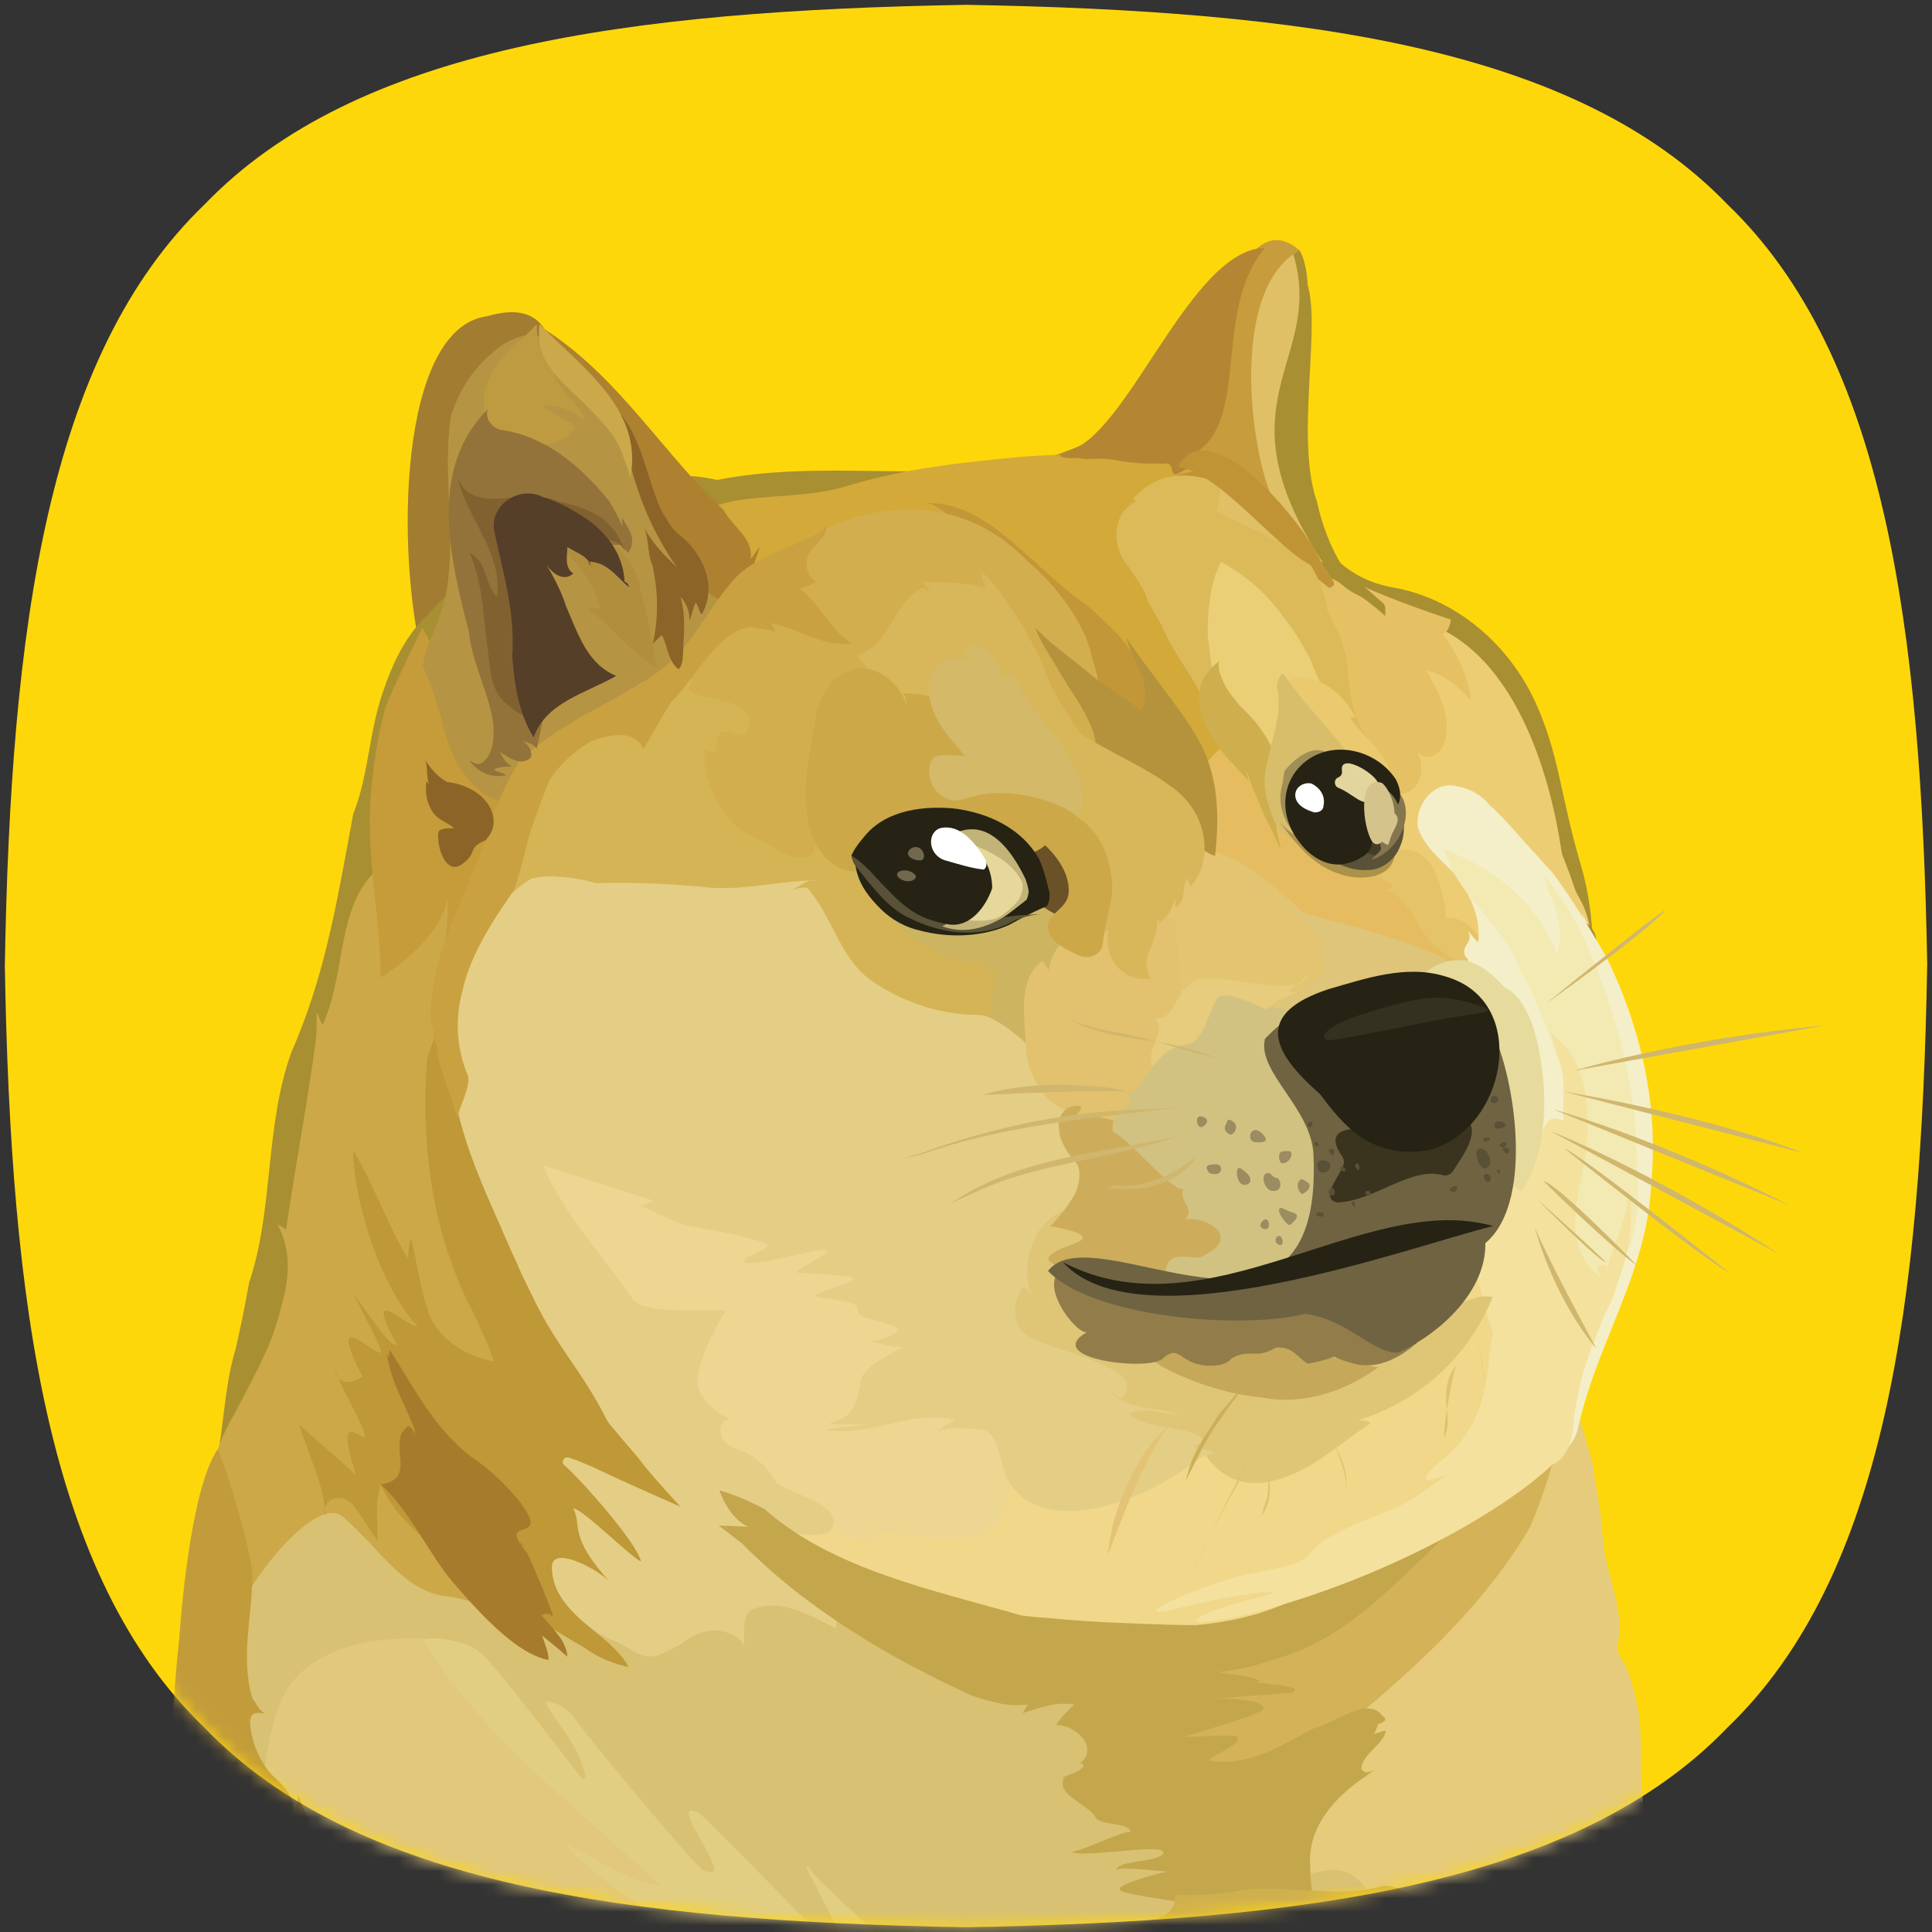 <svg width="143" height="143" viewBox="0 0 143 143" fill="none" xmlns="http://www.w3.org/2000/svg">
<rect x="0" y="0" width="143" height="143" fill="#333333" stroke="none"/>
<path d="M142.642 71.5C142.209 96.511 139.517 116.662 127.862 127.868C116.664 139.517 96.513 142.214 71.494 142.648C46.481 142.214 26.33 139.523 15.126 127.868C3.488 116.664 0.791 96.513 0.357 71.5C0.791 46.481 3.488 26.336 15.137 15.137C26.336 3.488 46.481 0.791 71.5 0.357C96.511 0.791 116.662 3.488 127.868 15.137C139.517 26.336 142.214 46.487 142.648 71.505L142.642 71.5Z" fill="#FED70B"/>
<mask id="mask0_577_88475" style="mask-type:luminance" maskUnits="userSpaceOnUse" x="0" y="0" width="143" height="143">
<path d="M142.642 71.5C142.209 96.511 139.517 116.662 127.862 127.868C116.664 139.517 96.513 142.214 71.494 142.648C46.481 142.214 26.33 139.523 15.126 127.868C3.488 116.664 0.791 96.513 0.357 71.5C0.791 46.481 3.488 26.336 15.137 15.137C26.336 3.488 46.481 0.791 71.5 0.357C96.511 0.791 116.662 3.488 127.868 15.137C139.517 26.336 142.214 46.487 142.648 71.505L142.642 71.5Z" fill="white"/>
</mask>
<g mask="url(#mask0_577_88475)">
<path d="M95.921 34.663C96.418 38.534 98.31 42.637 103.118 43.485C107.926 44.333 111.703 47.837 113.565 51.809C115.427 55.782 115.457 58.805 117.01 64.028C118.557 69.25 117.668 74.716 117.668 74.716L110.055 77.758L94.072 79.086L90.218 73.525L89.311 63.399V53.498L95.915 34.663H95.921Z" fill="#A88F32"/>
<path d="M116.516 73.988C116.516 73.988 118.047 70.2 117.578 68.191C117.108 66.181 115.994 65.73 115.538 62.761C115.088 59.791 113.09 48.948 105.827 46.191C98.565 43.434 97.302 72.964 97.302 72.964" fill="#EDCD74"/>
<path d="M95.327 40.845C95.327 40.845 98.314 42.155 100.687 43.299C103.065 44.449 107.38 45.855 107.38 45.855C107.38 45.855 107.344 46.714 106.769 46.952C106.769 46.952 109.728 50.337 108.701 54.351C108.701 54.351 107.776 53.995 107.515 54.102C107.255 54.215 107.574 54.517 107.255 54.695C106.935 54.873 105.661 53.415 105.661 53.415C105.661 53.415 106.266 57.957 103.84 59.652" fill="#E5C164"/>
<path d="M31.323 48.956C29.277 41.035 29.466 24.241 36.072 23.404C46.032 20.458 38.448 40.217 34.797 49.187C34.134 50.823 31.769 50.662 31.33 48.955H31.324L31.323 48.956Z" fill="#A27C30"/>
<path d="M107.325 68.005C107.516 67.252 107.48 66.54 107.32 65.847C107.237 65.502 107.124 65.159 106.994 64.821C106.828 64.429 106.626 63.998 106.424 63.547C106.247 63.238 106.093 62.912 105.963 62.58C105.838 62.249 105.737 61.898 105.666 61.542C105.258 59.942 105.702 57.411 107.641 56.823C108.086 56.895 108.495 57.078 108.88 57.345C109.266 57.612 109.633 57.956 109.995 58.34C110.316 58.661 110.634 59.01 110.962 59.366C111.94 60.421 112.943 61.493 114.027 61.874C114.471 62.17 114.323 62.911 114.803 63.355C115.058 63.817 115.301 64.269 115.55 64.718C120.21 73.261 123.885 80.233 120.008 94.017" fill="#F4EFC8"/>
<path d="M118.573 75.826C118.478 75.179 118.407 74.522 118.354 73.851C118.301 73.18 118.265 72.505 118.241 71.829C118.217 71.152 118.199 70.477 118.169 69.812C118.128 68.331 116.995 68.028 115.738 67.773C115.318 67.684 114.885 67.602 114.47 67.483C114.097 67.174 113.722 66.848 113.343 66.505C111.594 65.426 110.088 64.134 108.867 62.651C108.564 62.277 108.275 61.898 108.013 61.501C107.776 60.985 107.48 60.387 107.177 59.942C106.14 56.373 104.8 52.81 101.971 49.982C101.675 49.686 101.675 48.791 101.918 48.133C101.996 47.824 102.12 47.522 102.269 47.243C102.387 46.65 102.482 46.063 102.523 45.607C102.559 45.145 102.548 44.806 102.423 44.706C101.937 44.309 101.456 43.906 100.989 43.491C100.45 43.016 99.922 42.524 99.417 42.009C98.937 41.25 98.545 40.462 98.232 39.65C97.918 38.837 97.668 37.995 97.479 37.141C95.595 31.8 98.505 21.472 96.034 19.997C91.942 17.554 88.338 26.744 84.805 29.192C84.377 29.595 83.951 29.998 83.525 30.402C83.027 30.863 82.517 31.332 81.989 31.789C81.426 32.181 80.845 32.535 80.24 32.861C79.6 33.146 78.96 33.4 78.314 33.621C77.662 33.839 77.01 34.03 76.352 34.196C68.675 35.726 60.754 33.994 53.088 35.524C52.507 35.394 51.932 35.305 51.363 35.251C49.644 35.096 47.954 35.281 46.306 35.713C45.571 35.903 44.848 36.14 44.137 36.423C43.526 36.744 42.927 37.07 42.33 37.396C41.73 37.722 41.144 38.059 40.563 38.393C38.109 39.987 35.584 41.761 33.355 43.806C32.797 44.316 32.258 44.842 31.748 45.4C30.456 46.615 29.585 48.074 28.927 49.65C28.708 50.178 28.512 50.711 28.328 51.256C27.45 53.859 27.308 56.401 26.626 58.81C26.49 59.29 26.336 59.771 26.146 60.238C25.156 65.551 24.338 70.696 22.435 75.753C22.162 76.476 21.871 77.199 21.551 77.922C19.583 83.448 20.264 89.519 18.445 94.914C18.326 95.566 18.202 96.218 18.077 96.87C17.983 97.357 17.881 97.849 17.776 98.335C17.668 98.821 17.562 99.307 17.455 99.793C17.284 100.357 17.146 100.932 17.029 101.507C16.91 102.087 16.822 102.668 16.733 103.256C16.418 105.561 16.194 108.165 15.512 110.547C20.711 111.413 25.009 108.597 29.023 105.971C29.747 105.598 30.463 105.225 31.186 104.863C31.91 104.501 32.639 104.151 33.374 103.825C34.507 103.173 35.864 103.173 37.014 102.739C37.655 102.543 38.282 102.336 38.912 102.117C40.797 101.465 42.653 100.73 44.473 99.924C45.689 99.384 46.886 98.814 48.071 98.21C50.116 97.547 52.15 96.893 54.29 96.207C55.037 95.964 55.791 95.726 56.55 95.483C57.368 95.223 58.186 94.956 59.01 94.695C59.833 94.428 60.657 94.162 61.488 93.9C62.104 93.734 62.715 93.563 63.337 93.378C64.119 93.124 64.896 92.869 65.684 92.602C71.671 89.792 77.073 86.59 83.279 84.876C84.055 84.663 84.844 84.473 85.65 84.307C88.549 83.88 91.489 82.583 94.431 82.362C97.597 82.144 100.761 82.144 103.613 81.236C104.218 81.064 104.811 80.874 105.403 80.684C106.583 80.297 107.727 79.894 108.813 79.522C109.506 79.274 110.194 79.036 110.899 78.805C111.598 78.573 112.31 78.36 113.034 78.164C113.864 77.851 114.7 77.525 115.524 77.174C116.355 76.824 117.171 76.456 117.991 76.06C118.37 75.912 118.566 75.841 118.566 75.841L118.577 75.824L118.573 75.826Z" fill="#A88F32"/>
<path d="M21.831 164.06C21.831 164.06 21.772 160.377 21.689 155.125C21.684 154.686 21.672 154.235 21.665 153.779C21.173 146.12 21.173 138.312 21.292 130.669C21.28 130.112 21.275 129.573 21.262 129.045C21.298 128.215 21.298 127.39 21.273 126.567C21.166 124.414 21.166 122.032 21.843 119.861C25.233 121.378 29.081 118.776 32.704 119.055C33.284 119.055 33.878 119.085 34.47 119.137C35.063 119.19 35.655 119.268 36.249 119.369C37.031 119.541 37.802 119.754 38.567 119.986C40.28 120.532 41.988 121.142 43.719 121.676C44.294 121.853 44.875 122.02 45.474 122.168C46.69 122.192 47.917 122.234 49.149 122.298C49.766 122.334 50.382 122.369 50.993 122.417C51.788 122.53 52.576 122.654 53.364 122.784C54.152 122.914 54.941 123.052 55.735 123.175C60.964 124.2 66.613 123.981 71.807 125.57C72.429 125.902 73.034 126.311 73.567 126.697C74.095 127.1 74.599 127.533 75.079 127.995C77.492 130.295 79.431 133.248 81.393 135.79C81.689 136.467 82.003 137.13 82.341 137.777C85.33 143.593 90.143 147.962 94.329 152.965C94.762 153.595 95.153 154.222 95.544 154.85C95.935 155.479 96.321 156.107 96.706 156.735C97.043 157.274 97.103 157.873 97.079 158.478C97.055 159.083 96.96 159.699 96.996 160.286C96.955 161.228 96.913 162.165 96.877 162.87L96.824 164.044H81.624C77.248 164.103 73.176 164.103 68.925 164.085H51.568C46.048 163.884 40.844 164.097 35.407 164.038H21.83V164.055L21.831 164.06Z" fill="#E2CE82"/>
<path d="M123.671 164.058H99.263C99.263 164.058 99.293 163.252 99.346 161.9C99.37 161.225 99.399 160.412 99.404 159.488C99.416 157.596 98.907 155.658 98.272 153.708C98.053 153.056 97.821 152.409 97.567 151.757C96.986 149.558 96.558 147.27 96.445 144.987C96.41 144.229 96.404 143.464 96.445 142.711C96.588 141.311 96.932 139.923 97.459 138.625C97.72 137.973 98.034 137.345 98.413 136.74C99.113 135.613 99.996 134.618 101.005 133.77C101.508 133.342 102.047 132.958 102.61 132.607C106.423 129.844 111.397 130.71 115.605 130.035C116.139 129.987 116.679 129.993 117.194 130.059C118.73 130.255 120.004 130.99 120.004 132.454C120.189 135.057 120.692 137.588 121.273 140.108C121.421 140.737 121.569 141.365 121.717 141.993C122.718 146.985 122.944 152.19 122.718 157.181C122.268 156.748 121.812 156.316 121.812 155.664C122.487 157.833 123.169 160.003 123.614 162.102C123.685 162.754 123.702 163.418 123.679 164.064L123.668 164.058H123.671Z" fill="#F1D789"/>
<path d="M116.095 103.855C116.243 105.142 116.622 102.616 116.664 103.855C116.681 104.471 117.861 107.922 117.915 108.544C117.987 109.19 118.377 111.141 118.484 112.279C118.537 112.848 118.603 113.447 118.674 114.039C118.887 116.814 120.316 119.037 119.73 121.77C119.594 122.41 120.24 122.967 120.459 123.585C120.891 124.812 121.224 126.092 121.371 127.462C121.407 128.037 121.443 128.613 121.472 129.181C121.146 133.314 123.488 144.211 120.322 147.026C120.742 136.538 117.926 150.044 117.926 147.441C117.476 149.505 116.913 138.305 116.688 140.338C116.611 141.015 116.196 147.619 116.095 148.288C115.62 149.652 114.642 146.497 113.96 147.796C113.285 146.931 114.001 146.758 113.094 146.106C112.923 147.73 113.439 147.896 112.887 149.123C112.702 149.532 112.389 149.847 111.879 150.007C110.077 149.355 110.077 146.972 108.944 145.668C107.587 148.271 109.395 152.611 107.361 153.043C104.723 153.618 102.488 152.924 100.65 151.465C100.271 151.175 99.903 150.849 99.53 150.506C96.654 148.406 93.75 145.847 92.095 142.894C91.764 142.302 91.485 141.697 91.266 141.08C90.838 139.373 90.163 137.642 91.296 136.337C91.746 135.662 92.167 134.991 92.564 134.333C93.614 132.727 94.587 131.084 95.363 129.377C95.623 128.808 95.861 128.238 96.075 127.658C97.404 125.061 96.952 122.021 97.404 119.203C97.854 115.302 101.02 112.047 104.654 110.37C105.329 109.967 106.03 109.582 106.748 109.214C108.893 108.118 111.177 107.198 113.393 106.327C113.902 105.918 114.413 105.509 114.923 105.093C115.694 104.311 116.12 103.842 116.12 103.842L116.096 103.853L116.095 103.855Z" fill="#E5CB7B"/>
<path d="M103.692 146.35C103.876 145.029 104.302 143.231 103.454 142.236C103.17 141.904 102.748 141.661 102.126 141.548C102.126 141.981 102.126 142.2 101.9 142.633C101.9 141.335 101.449 139.812 100.317 138.947C99.184 138.082 97.827 138.513 96.7 138.728C95.567 139.16 95.343 140.245 95.988 141.336C96.172 141.775 96.421 142.202 96.723 142.616C97.92 144.282 99.895 145.699 102.207 146.203C102.965 146.274 103.702 146.339 103.702 146.339L103.69 146.35H103.692Z" fill="#D8C173"/>
<path d="M85.906 147.852C85.71 148.474 85.265 149.014 84.745 149.174C84.228 149.34 83.671 149.133 83.322 148.255C84.015 149.346 82.913 149.797 82.457 150.015C81.667 150.341 81.045 150.068 80.453 149.636C79.861 149.204 79.292 148.605 78.615 148.279C77.483 147.846 79.524 150.004 79.748 151.302C78.84 150.217 76.558 151.012 75.497 150.153C75.099 149.832 72.681 146.773 72.283 146.447C71.488 145.795 73.469 149.323 72.722 148.611C72.278 148.183 69.07 143.541 68.655 143.068C66.177 141.983 69.568 144.828 66.627 144.61C66.401 144.502 60.184 138.948 60.012 138.403C58.257 136.34 64.145 145.582 61.88 144.284C61.429 144.065 52.151 134.395 51.7 134.176C48.985 132.878 54.95 139.725 52.015 138.42C51.339 137.987 42.886 127.885 42.435 127.02C41.985 126.588 41.303 125.935 40.402 125.935C40.402 126.368 41.576 127.684 42.577 129.438C43.496 131.317 43.461 131.922 43.003 131.56C42.588 131.027 37.27 124.12 36.784 123.645C35.806 122.537 35.468 121.991 34.139 121.594C33.476 121.399 32.782 121.286 32.089 121.257C29.984 121.376 28.176 122.241 26.367 123.106C26.141 123.106 25.691 122.673 25.46 122.673C24.103 123.538 25.911 126.141 23.889 125.933C24.115 126.472 24.624 126.906 25.052 127.345C25.472 127.778 25.817 128.21 25.704 128.756C25.704 129.189 24.571 128.756 23.896 128.975C24.346 129.301 24.744 129.734 25.07 130.209C25.396 130.682 25.651 131.204 25.817 131.709C26.327 133.488 26.695 135.409 27.441 137.098C27.69 137.661 27.986 138.2 28.336 138.698C29.32 139.599 29.997 140.684 31.58 140.903C29.997 140.903 28.189 141.122 26.582 140.375C25.905 140.085 25.289 139.705 24.72 139.273C23.006 137.963 21.672 136.101 20.362 134.115C20.019 133.73 19.669 133.349 19.331 132.976C17.648 131.144 16.201 129.573 16.201 129.573C16.201 129.573 16.177 128.53 16.148 126.964C16.131 126.182 16.112 125.268 16.095 124.29C16.037 123.804 16.006 123.318 16.001 122.844C14.376 113.353 21.029 108.977 28.172 108.948C28.895 109.031 35.173 113.721 35.886 113.822C36.598 113.924 37.297 114.024 37.985 114.124C38.648 114.213 39.319 114.308 39.983 114.403C41.986 114.693 43.99 115 46.017 115.334C46.664 115.428 47.316 115.518 47.962 115.613C48.75 115.726 49.534 115.838 50.298 115.944C51.069 116.057 51.828 116.163 52.557 116.276C60.288 117.912 67.977 118.558 75.269 121.387C75.857 121.523 76.438 121.647 77.024 121.755C78.779 122.068 80.58 122.252 82.448 122.252C84.256 122.033 85.839 123.117 87.416 123.871C87.985 124.18 88.543 124.529 89.082 124.915C91.768 126.841 93.873 129.699 93.304 133.315C93.304 133.967 93.53 134.614 93.926 135.224C94.163 135.799 94.459 136.351 94.774 136.896C95.733 138.521 96.92 140.044 97.827 141.775C97.637 142.386 97.376 143.027 97.045 143.66C95.39 146.826 92.064 149.844 88.128 148.99C87.019 148.438 85.904 147.857 85.904 147.857L85.91 147.852H85.906Z" fill="#D8C173"/>
<path d="M33.861 115.873C34.3 116.11 34.679 116.412 35.023 116.751C35.367 117.082 35.67 117.45 35.966 117.823C36.559 118.564 37.121 119.323 37.916 119.868C37.193 119.423 36.446 119.073 35.664 118.796C34.882 118.517 34.087 118.315 33.28 118.174C29.984 117.913 28.342 114.883 25.408 112.28C23.374 110.543 18.453 117.047 17.552 119.431C14.386 115.092 14.612 109.233 17.381 104.61C17.707 103.969 18.05 103.323 18.383 102.683C19.397 100.763 20.345 98.812 20.809 96.719C20.957 96.215 21.082 95.705 21.17 95.188C21.431 93.641 21.348 92.052 20.501 90.588C20.727 90.807 20.952 90.807 21.177 91.021C21.854 86.248 22.761 81.696 23.394 76.834C23.436 76.217 23.436 75.618 23.436 74.972C23.662 75.191 23.662 75.624 23.886 75.837C25.92 71.498 24.562 64.994 29.992 63.257C32.932 62.171 35.192 64.774 35.416 67.377C35.416 70.36 34.267 73.176 33.366 76.039C33.188 76.613 33.016 77.195 32.868 77.776C31.801 83.859 34.065 90.149 36.585 95.858C36.858 96.433 37.124 97.007 37.367 97.589C37.622 98.176 37.853 98.763 38.049 99.35C38.441 100.524 38.701 101.704 38.754 102.889C38.784 103.547 38.743 104.205 38.624 104.87C37.996 107.056 37.083 109.233 36.099 111.319C35.607 112.362 35.09 113.389 34.587 114.378C34.142 115.279 33.869 115.867 33.869 115.867L33.864 115.873H33.861Z" fill="#CCA848"/>
<path d="M31.251 46.455C30.563 47.895 29.846 49.373 29.159 50.879C28.933 51.382 28.714 51.887 28.512 52.401C28.002 54.292 27.689 56.22 27.504 58.17C27.438 58.822 27.391 59.474 27.368 60.132C27.274 64.342 28.175 68.248 28.175 72.369C30.434 70.852 32.474 69.115 33.148 66.512C33.148 69.767 32.521 72.867 32.182 76.069C32.116 76.708 32.057 77.356 32.022 78.014C32.442 77.415 32.845 76.804 33.219 76.182C35.839 71.83 37.256 66.898 37.505 61.971C37.54 61.248 37.522 60.531 37.452 59.825C37.167 56.99 35.981 54.282 33.337 51.904C32.981 51.293 32.668 50.658 32.431 49.989C32.193 49.32 32.039 48.608 31.997 47.843C31.577 46.947 31.257 46.467 31.257 46.467L31.251 46.455Z" fill="#C69B39"/>
<path d="M89.743 32.255C89.155 32.415 88.563 32.551 87.964 32.664C87.365 32.777 86.767 32.883 86.168 32.984C85.569 33.084 84.971 33.18 84.372 33.28C83.624 33.339 82.877 33.393 82.136 33.446C81.396 33.499 80.648 33.546 79.907 33.595C79.208 33.619 78.508 33.642 77.809 33.678C77.11 33.714 76.41 33.749 75.71 33.802C71.381 34.206 67.084 34.645 62.785 35.943C60.069 36.808 57.129 36.595 54.248 37.087C53.596 37.242 53.002 37.413 52.493 37.626C51.645 37.656 51.219 38.101 51.106 38.676C50.987 39.251 51.183 39.95 51.568 40.491C52.154 41.8 52.38 43.318 53.287 44.623C55.207 46.9 57.359 49.017 59.357 51.21C59.606 51.483 59.855 51.762 60.098 52.034C63.187 54.601 63.78 58.461 65.119 61.881C65.564 63.221 66.608 64.407 68.023 65.012C68.438 65.219 68.883 65.385 69.358 65.504C69.772 65.611 70.193 65.688 70.62 65.735C72.251 65.895 74.035 65.599 75.624 65.231C76.022 65.123 76.413 65.012 76.804 64.886C78.368 64.388 79.881 63.736 81.304 62.982C81.636 62.822 81.968 62.668 82.305 62.515C83.313 62.059 84.333 61.631 85.364 61.239C85.88 61.043 86.402 60.855 86.917 60.67C87.392 60.385 87.884 60.208 88.376 60.095C88.868 59.988 89.348 59.946 89.804 59.935C90.261 59.894 90.741 59.828 91.227 59.745C91.661 59.656 92.098 59.562 92.537 59.455C92.976 59.347 93.415 59.223 93.853 59.087C96.486 58.465 99.307 57.723 100.647 55.044C101.685 52.667 100.796 50.289 99.663 48.256C99.462 47.822 99.236 47.408 98.987 47.023C98.727 46.614 98.453 46.217 98.169 45.819C97.884 45.421 97.6 45.024 97.321 44.633C96.895 44.034 96.467 43.437 96.064 42.849C95.726 42.138 95.382 41.42 95.027 40.702C94.671 39.992 94.303 39.279 93.924 38.574C93.604 38.19 93.35 37.768 93.118 37.323C92.886 36.884 92.684 36.422 92.466 35.966C92.074 35.184 91.636 34.128 90.651 33.429C90.082 32.7 89.739 32.279 89.739 32.279V32.255H89.743Z" fill="#D3A93A"/>
<path d="M31.287 49.3C31.601 49.927 31.85 50.574 32.063 51.231C32.282 51.884 32.472 52.547 32.685 53.199C33.153 55.446 34.061 57.61 36.095 58.914C37.902 59.999 38.584 57.828 39.675 57.201C40.245 56.816 40.814 56.435 41.389 56.056C41.892 55.725 42.391 55.393 42.895 55.061C43.392 54.729 43.897 54.392 44.395 54.053C44.864 53.644 45.361 53.271 45.865 52.909C46.368 52.547 46.879 52.204 47.376 51.854C47.691 51.545 48.064 51.219 48.473 50.881C48.882 50.544 49.321 50.193 49.766 49.826C54.419 47.419 54.195 42.432 50.703 39.279C50.294 38.616 49.896 37.928 49.506 37.216C46.79 32.265 44.466 26.575 39.718 24.867C39.042 24.648 38.135 24.939 37.181 25.536C35.836 26.485 34.882 27.606 34.206 28.838C33.868 29.455 33.595 30.101 33.382 30.765C32.818 34.398 33.489 38.139 33.275 41.75C33.233 42.474 33.15 43.19 33.02 43.903C32.705 45.474 32.03 46.778 31.52 48.23C31.365 48.912 31.282 49.302 31.282 49.302L31.288 49.297L31.287 49.3Z" fill="#B59443"/>
<path d="M48.605 49.467C47.816 48.945 47.134 48.376 46.494 47.789C45.853 47.203 45.255 46.593 44.632 45.999C44.217 45.602 43.795 45.211 43.339 44.831C43.789 45.05 44.016 45.05 44.472 45.05C44.246 44.184 43.85 43.312 43.309 42.53C43.042 42.138 42.734 41.765 42.402 41.422C42.071 41.078 41.715 40.769 41.33 40.496C41.941 39.951 42.598 39.695 43.245 39.66C43.891 39.624 44.537 39.808 45.112 40.152C46.268 40.834 47.163 42.149 47.377 43.584C47.562 44.159 47.709 44.764 47.845 45.38C48.113 46.613 48.313 47.87 48.539 48.955C48.39 48.813 48.266 48.695 48.177 48.612C48.177 48.612 48.84 49.294 48.597 49.471L48.603 49.465L48.605 49.467Z" fill="#B08E3E"/>
<path d="M51.006 41.944C51.356 42.518 51.759 43.129 52.185 43.598C52.611 44.066 53.063 44.393 53.52 44.393C55.103 43.741 55.779 42.009 56.235 40.492C56.009 40.711 55.785 41.144 55.559 41.357C55.785 39.84 54.202 38.973 53.561 37.752C53.324 37.539 53.016 37.241 52.654 36.881C48.321 32.464 45.155 27.26 39.724 24.005C42.89 28.558 46.228 32.951 48.682 37.836C49.032 38.536 49.364 39.242 49.677 39.964C50.489 41.18 51.011 41.939 51.011 41.939L51.006 41.945V41.944Z" fill="#AD8130"/>
<path d="M42.517 31.676C41.912 32.612 40.875 32.974 39.79 32.963C39.245 32.963 38.693 32.862 38.177 32.695C37.66 32.529 37.18 32.303 36.784 32.032C36.22 31.487 35.924 30.882 35.823 30.247C35.532 28.349 37.055 26.246 38.556 25.16C38.976 24.757 39.379 24.372 39.718 24.011C39.718 24.715 39.86 25.368 40.091 25.985C40.323 26.602 40.649 27.182 41.017 27.752C41.527 28.997 42.884 29.868 43.335 31.166C42.428 30.514 41.527 29.868 40.169 30.081C40.619 30.3 41.075 30.733 41.473 30.893C42.042 31.172 42.594 31.438 42.517 31.676Z" fill="#BE9B40"/>
<path d="M98.398 54.228C98.564 52.354 98.415 50.569 98.03 48.613C97.959 48.246 97.87 47.884 97.764 47.528C97.61 47.113 97.402 46.715 97.112 46.331C96.886 45.939 96.643 45.554 96.383 45.181C96.122 44.808 95.849 44.452 95.547 44.108C95.15 43.652 94.717 43.219 94.249 42.816C93.644 42.347 93.009 41.873 92.351 41.429C91.688 40.984 90.999 40.569 90.276 40.219C89.796 39.981 89.298 39.78 88.788 39.608C88.788 40.272 88.788 41.138 88.763 41.832C88.728 42.608 88.669 43.415 88.609 44.233C88.55 45.057 88.484 45.893 88.454 46.728C88.443 47.102 88.454 47.499 88.49 47.903C88.805 49.361 89.202 51.044 89.8 52.633C89.919 52.953 90.049 53.268 90.186 53.575C90.584 54.446 91.004 55.372 91.556 56.167C91.741 56.434 91.935 56.683 92.15 56.913C92.346 57.186 92.57 57.429 92.825 57.631C93.079 57.833 93.358 57.993 93.648 58.112C95.748 58.752 98.272 57.264 97.923 54.975C98.219 54.531 98.403 54.229 98.403 54.229H98.398V54.228Z" fill="#EACF77"/>
<path d="M117.233 75.274C117.487 74.693 117.559 74.077 117.612 73.436C117.67 72.801 117.712 72.143 117.908 71.48C117.546 68.854 116.817 66.251 115.81 63.713C115.644 63.293 115.465 62.871 115.282 62.45C114.321 59.635 112.389 57.405 111.096 54.898C110.865 54.514 110.629 54.133 110.373 53.766C110.165 53.457 109.952 53.161 109.726 52.87C109.508 52.58 109.276 52.301 109.033 52.034C108.196 51.05 107.154 50.136 105.991 49.74C105.606 49.61 105.203 49.533 104.794 49.538C98.107 50.279 100.039 58.751 99.962 63.483C100.009 63.962 100.056 64.437 100.092 64.911C100.169 65.86 100.211 66.809 100.175 67.744C100.192 68.225 100.199 68.705 100.181 69.179C100.139 69.712 100.092 70.246 100.038 70.785C99.889 71.674 100.63 72.421 101.182 73.086C101.472 73.382 101.792 73.649 102.137 73.898C103.18 74.633 104.455 75.142 105.972 75.356C106.4 75.464 106.832 75.547 107.271 75.6C108.587 75.777 109.932 75.748 111.236 75.481C111.907 75.481 112.576 75.475 113.24 75.451C113.904 75.434 114.561 75.404 115.208 75.374C116.41 75.308 117.211 75.261 117.211 75.261L117.228 75.272L117.233 75.274Z" fill="#EDCD74"/>
<path d="M96.2 41.67C96.805 41.919 97.409 42.198 98.007 42.507C98.612 42.816 99.198 43.147 99.773 43.509C100.444 43.93 101.083 44.387 101.694 44.879C101.996 45.122 102.299 45.377 102.583 45.644C102.868 45.904 103.147 46.178 103.414 46.456C103.936 47.197 104.553 48.021 105.127 48.893C105.318 49.184 105.506 49.48 105.679 49.777C106.597 51.467 107.487 53.098 106.895 55.03C106.599 55.919 105.406 56.518 104.814 55.474C105.555 56.666 105.259 58.599 103.777 58.746C97.683 59.636 98.572 52.059 98.127 48.004C98.044 47.553 97.943 47.097 97.818 46.641C97.694 46.221 97.558 45.793 97.421 45.378C97.208 44.738 96.983 44.104 96.727 43.475C96.383 42.348 96.194 41.673 96.194 41.673H96.2V41.67Z" fill="#E5C164"/>
<path d="M99.732 54.494C100.348 54.582 100.947 54.878 101.539 55.033C99.903 53.248 99.903 50.723 99.6 48.457C99.5 48.024 99.374 47.598 99.209 47.178C99.073 46.81 98.912 46.448 98.716 46.098C98.503 45.683 98.279 45.261 98.053 44.852C97.691 44.194 97.312 43.537 96.92 42.896C96.251 41.799 95.628 40.602 94.81 39.57C94.401 39.053 93.944 38.58 93.398 38.177C91.063 36.671 88.477 36.416 85.846 36.754C85.318 36.82 84.791 36.914 84.263 37.021C82.229 37.886 82.229 40.489 83.556 41.972C83.83 42.387 84.12 42.79 84.374 43.205C84.629 43.62 84.842 44.047 84.961 44.509C85.305 45.125 85.673 45.742 86.028 46.371C86.188 46.769 86.371 47.148 86.578 47.526C86.786 47.905 87.006 48.273 87.23 48.641C88.148 50.135 89.192 51.475 89.49 53.258C90.082 51.177 89.638 49.244 89.401 47.093C89.384 46.678 89.384 46.264 89.413 45.861C89.448 45.131 89.52 44.407 89.661 43.691C89.803 42.973 90.023 42.274 90.372 41.586C90.936 41.882 91.463 42.227 91.961 42.6C92.464 42.962 92.928 43.352 93.354 43.763C93.727 44.124 94.072 44.503 94.398 44.895C94.724 45.287 95.031 45.696 95.323 46.105C95.649 46.525 95.945 46.965 96.218 47.421C96.491 47.877 96.752 48.346 96.995 48.819C97.658 50.574 98.548 52.21 99.26 53.823C99.514 54.226 99.71 54.499 99.71 54.499L99.728 54.494H99.732Z" fill="#DCBA5A"/>
<path d="M95.446 51.352C95.001 50.717 95.595 50.125 96.187 50.125C98.12 50.273 99.459 51.465 100.348 53.095H99.903C101.095 54.88 104.954 57.554 101.688 59.19C97.527 61.122 95.742 55.62 95.665 52.319C95.576 51.844 95.446 51.346 95.446 51.346V51.352Z" fill="#EAC96F"/>
<path d="M75.367 122.631C68.88 118.564 61.642 116.175 54.575 112.931C53.911 112.654 53.324 112.403 52.837 112.196L51.29 111.538C51.29 111.538 50.282 109.605 48.836 106.819C48.474 106.126 48.083 105.379 47.681 104.59C46.921 102.733 45.985 100.92 45.007 99.124C44.681 98.526 44.349 97.927 44.017 97.334C42.89 95.394 41.758 93.462 40.898 91.452C40.472 90.449 40.11 89.43 39.848 88.382C39.694 87.752 39.575 87.113 39.498 86.467C39.492 85.92 39.605 85.428 39.818 85.027C40.031 84.623 40.358 84.297 40.767 84.084C41.175 83.811 41.65 83.622 42.136 83.539C42.623 83.456 43.115 83.486 43.565 83.645C44.158 83.835 44.756 83.996 45.355 84.131C45.955 84.267 46.56 84.374 47.176 84.487C49.281 84.949 51.385 85.277 53.49 85.524C54.195 85.607 54.895 85.684 55.618 85.762C57.77 86.106 59.905 86.384 62.038 86.627C62.751 86.71 63.456 86.787 64.161 86.864C64.979 86.923 65.797 86.989 66.633 87.047C70.244 87.326 73.859 86.241 77.476 85.809C78.91 85.666 80.292 85.833 81.644 86.146C82.321 86.306 82.99 86.502 83.654 86.716C86.748 88.191 90.59 87.545 93.531 89.062C99.637 92.53 105.97 93.402 112.526 95.14C112.977 95.359 113.659 96.005 113.889 96.604C114.121 96.978 114.298 97.386 114.441 97.82C114.584 98.253 114.684 98.709 114.756 99.183C114.85 99.812 114.886 100.458 114.892 101.092C114.922 102.681 114.726 104.299 114.334 105.888C114.204 106.422 114.049 106.944 113.872 107.466C113.546 108.248 113.156 109.019 112.704 109.754C112.253 110.489 111.743 111.194 111.187 111.847C107.553 114.011 104.387 116.614 100.996 119.216C98.506 121.386 95.572 122.904 92.251 123.645C91.498 123.847 90.728 123.995 89.933 124.09C89.139 124.184 88.32 124.22 87.479 124.19C84.034 124.427 80.868 123.342 77.745 123.3C76.322 122.946 75.374 122.643 75.374 122.643L75.368 122.631H75.367Z" fill="#F1D789"/>
<path d="M76.92 106.978C76.415 107.892 75.763 108.62 75.212 109.397C74.939 109.784 74.684 110.18 74.494 110.613C74.085 115.528 68.435 113.578 65.039 113.363C64.813 113.144 64.813 113.796 64.813 114.228C62.097 114.009 60.064 112.059 57.467 111.003C56.654 110.612 55.848 110.214 55.137 109.854C53.714 109.142 52.642 108.602 52.642 108.602C52.642 108.602 51.528 106.871 49.926 104.388C49.529 103.766 49.097 103.095 48.646 102.396C48.267 101.761 47.875 101.133 47.478 100.504C47.08 99.875 46.683 99.253 46.274 98.631C44.406 95.37 41.519 92.358 40.102 88.861C39.864 88.28 39.668 87.681 39.527 87.07C39.391 86.441 39.266 85.754 39.284 85.09C39.301 84.432 39.468 83.802 39.911 83.305C40.392 82.788 41.074 82.463 41.749 82.57C42.514 82.653 43.272 82.73 44.031 82.813C44.791 82.896 45.543 82.973 46.302 83.067C48.394 83.565 50.494 83.998 52.599 84.36C53.304 84.479 54.003 84.592 54.715 84.698C56.796 85.101 58.882 85.438 60.976 85.736C61.675 85.836 62.369 85.925 63.07 86.015C63.852 86.098 64.641 86.186 65.435 86.269C65.933 86.358 66.443 86.424 66.948 86.465C71.145 86.904 74.762 84.302 79.059 84.954C80.529 85.28 81.828 86.145 82.676 87.283C82.96 87.662 83.192 88.071 83.364 88.504C83.808 89.939 83.808 91.676 82.966 93.069C82.728 93.663 82.468 94.243 82.184 94.818C80.501 98.25 78.217 101.369 77.743 105.057C77.257 106.237 76.914 106.984 76.914 106.984L76.92 106.978Z" fill="#EDD691"/>
<path d="M79.355 77.123C78.092 76.269 76.609 76.186 75.199 76.471C74.849 76.542 74.5 76.636 74.157 76.749C70.772 78.214 66.906 78.368 63.224 78.385C62.768 78.397 62.317 78.403 61.878 78.421H60.48C58.612 78.397 56.739 78.308 54.871 78.101C54.083 78.084 53.288 78.065 52.5 78.048C50.129 77.995 47.757 77.971 45.386 78.048C44.733 78.095 44.087 78.114 43.447 78.084C42.806 78.054 42.184 77.977 41.567 77.835C40.951 77.692 40.346 77.485 39.76 77.189C34.958 73.881 37.673 67.158 37.632 62.486C37.751 61.923 37.881 61.371 38.035 60.826C38.344 59.729 38.74 58.662 39.251 57.643C39.635 57.091 40.093 56.576 40.621 56.107C41.071 55.673 41.552 55.217 42.055 54.767C43.033 53.919 44.089 53.065 45.233 52.319C45.807 51.945 46.407 51.601 47.029 51.305C47.858 50.92 48.683 50.628 49.501 50.426C52.726 49.763 55.922 50.272 58.998 51.346C59.514 51.523 60.024 51.719 60.528 51.927C64.37 53.397 67.489 56.071 71.128 58.223C71.531 58.449 71.934 58.668 72.344 58.881C74.388 59.925 76.535 60.737 78.746 61.235C79.256 61.389 79.766 61.538 80.282 61.68C80.94 61.851 81.597 62.03 82.227 62.279C82.862 62.528 83.465 62.835 84.028 63.268C85.172 64.122 85.172 65.183 84.752 66.227C84.611 66.578 84.42 66.921 84.213 67.26C81.901 69.904 81.605 73.621 79.641 76.525C79.447 76.904 79.339 77.13 79.339 77.13L79.356 77.124L79.355 77.123Z" fill="#D5B456"/>
<path d="M73.19 75.866C73.593 74.503 73.297 73.161 73.742 71.829C73.446 71.68 73.149 71.829 72.853 72.125C72.853 71.829 73.149 71.531 73.297 71.235C71.626 71.401 70.12 70.921 68.721 70.132C68.252 69.865 67.796 69.569 67.351 69.249C66.758 68.821 66.241 68.306 65.762 67.76C65.519 67.487 65.289 67.202 65.052 66.924C64.791 66.479 64.4 66.111 64.002 65.738C63.606 65.365 63.195 64.997 62.899 64.545C63.244 64.421 63.593 64.338 63.936 64.291C65.668 64.042 67.398 64.604 69.089 64.883C69.551 64.983 70.001 65.079 70.459 65.167C71.816 65.435 73.15 65.636 74.454 65.778C74.893 65.844 75.332 65.914 75.766 65.985C77.946 66.334 80.104 66.732 82.222 67.224C81.184 69.305 79.548 70.644 78.506 72.725C77.463 74.659 77.017 76.887 76.353 78.992C76.218 79.425 76.093 79.864 75.98 80.307C75.72 80.047 75.505 79.757 75.317 79.454C75.126 79.152 74.96 78.832 74.795 78.504C74.646 78.142 74.457 77.811 74.255 77.496C74.054 77.181 73.828 76.879 73.615 76.571C73.36 76.15 73.2 75.871 73.2 75.871L73.194 75.86L73.19 75.866Z" fill="#CDB460"/>
<path d="M91.515 107.637C90.607 107.726 89.707 107.513 88.793 107.939C88.23 108.372 87.649 108.781 87.056 109.155C85.277 110.281 83.368 111.129 81.334 111.591C80.671 111.734 79.994 111.823 79.342 111.84C78.358 111.87 77.416 111.733 76.585 111.36C76.17 111.175 75.79 110.926 75.447 110.613C75.102 110.299 74.8 109.914 74.546 109.456C74.208 108.804 74.095 107.885 73.839 107.127C73.585 106.367 73.187 105.768 72.286 105.768C71.385 105.768 70.253 105.549 69.346 105.987C69.797 105.554 70.253 105.335 70.703 105.122C67.537 104.257 64.372 106.42 61.135 105.838C60.571 105.827 64.359 105.442 64.099 105.371C64.099 105.371 60.709 105.554 61.609 105.258C63.24 104.907 63.466 103.603 63.69 102.305C63.69 101.439 65.498 100.354 66.856 99.702C65.95 99.702 65.273 99.483 64.367 99.269C64.817 99.269 66.436 98.835 66.466 98.385C65.991 97.744 63.234 97.75 63.466 96.879C63.466 96.227 61.343 96.197 60.443 95.984C59.915 95.622 63.988 94.87 63.015 94.544C62.529 94.384 59.529 94.235 59.02 94.199C58.503 94.163 61.747 92.622 61.202 92.557C60.461 92.314 55.783 93.844 55.107 93.411C54.692 93.157 57.206 92.367 56.803 92.1C55.09 91.37 52.351 91.033 50.377 90.594C49.92 90.422 47.91 89.403 47.418 89.29C47.644 89.071 48.094 89.071 48.324 88.856C46.065 88.133 43.801 87.411 41.542 86.687C41.091 86.545 40.635 86.397 40.184 86.255C40.445 86.866 40.742 87.458 41.062 88.034C42.657 90.897 44.856 93.305 46.743 96.014C47.419 97.312 51.266 96.879 53.714 97.003C53.714 97.003 53.038 98.089 52.457 99.374C51.877 100.654 51.385 102.132 51.752 102.914C52.481 104.473 54.052 105.055 54.052 105.055C54.052 105.055 53.062 105.108 53.388 106.234C53.714 107.361 55.06 107.071 56.383 108.334C57.046 108.961 57.278 109.442 57.551 109.822C59.17 110.765 62.104 111.417 61.654 112.934C61.428 114.02 58.938 113.586 57.356 113.153C59.164 115.322 62.33 117.273 61.88 120.528C60.072 119.663 58.039 118.358 55.999 119.01C54.867 119.229 55.093 120.748 55.093 121.832C54.642 120.967 53.736 120.747 52.905 120.671C52.015 120.701 51.084 121.091 50.468 121.655C49.904 121.964 49.335 122.277 48.772 122.491C47.639 122.923 46.738 122.058 45.755 121.577C45.085 121.31 44.48 121.003 43.94 120.646C40.152 118.157 39.356 113.615 39.944 109.175C39.856 108.73 39.725 108.285 39.535 107.853C38.587 106.436 37.905 104.7 38.184 102.998C38.178 102.506 38.148 102.02 38.107 101.534C38.018 100.567 37.864 99.625 37.656 98.688C37.52 98.066 37.36 97.45 37.181 96.839C37.045 96.275 36.891 95.724 36.731 95.184C34.745 89.298 32.711 83.447 33.114 77.263C33.186 76.474 33.292 75.68 33.44 74.898C34.17 70.968 35.889 67.197 39.309 65.05C39.961 64.873 40.666 64.819 41.443 64.907C42.338 64.954 43.245 65.115 44.117 65.369C46.251 65.316 48.356 65.358 50.449 65.518C50.864 65.554 51.286 65.584 51.724 65.612C54.73 66.05 57.557 65.162 60.527 65.162C59.786 65.013 59.187 65.607 58.595 65.903C59.04 65.754 59.484 65.607 59.786 65.754C61.72 67.982 62.164 71.108 64.743 72.75C65.122 73.004 65.514 73.236 65.917 73.449C67.926 74.523 70.191 75.121 72.421 75.121C73.162 75.121 74.057 75.714 74.84 76.306C75.219 76.585 75.587 76.9 75.949 77.22C76.666 77.867 77.353 78.541 78.035 79.063C78.32 79.337 78.599 79.615 78.876 79.899C79.428 80.468 79.967 81.05 80.501 81.636C80.768 81.921 81.022 82.205 81.277 82.496C81.782 83.076 82.255 83.681 82.711 84.297C83.162 84.914 83.589 85.549 83.986 86.201C86.997 90.818 87.898 96.457 89.624 101.484C89.754 101.929 89.885 102.373 90.016 102.818C90.402 104.152 90.774 105.492 91.154 106.832C91.403 107.354 91.54 107.65 91.54 107.65L91.516 107.633L91.515 107.637Z" fill="#E4CE85"/>
<path d="M46.535 123.401C45.373 123.127 44.242 122.694 43.281 121.966C42.789 121.687 42.302 121.403 41.822 121.113C41.341 120.822 40.861 120.526 40.388 120.223C39.753 119.82 39.125 119.405 38.503 118.985C37.992 118.653 37.483 118.327 36.973 117.994C36.462 117.662 35.953 117.33 35.442 116.998C34.95 116.648 34.459 116.292 33.978 115.937C31.803 114.23 29.312 112.492 28.181 109.891C27.73 111.189 27.955 112.712 27.955 114.011C27.278 113.146 26.822 112.273 26.147 111.408C25.241 110.323 23.657 110.975 24.114 112.273C23.888 109.671 23.307 109.007 22.139 105.455L26.33 109.143C24.694 103.943 26.941 106.915 26.999 106.261C26.999 105.555 24.789 101.968 24.789 101.21C24.789 102.509 26.146 102.509 26.822 101.863C23.775 95.982 28.571 101.216 28.179 99.912C28.008 99.266 26.483 96.444 26.146 95.792C26.596 96.225 28.926 99.948 29.37 99.509C26.803 94.795 30.023 98.18 30.924 98.18C28.208 95.357 26.146 88.855 26.146 85.167C27.729 87.769 28.635 90.591 30.218 93.195C30.218 92.762 30.218 92.11 30.444 91.676C30.782 93.141 30.996 94.605 31.387 96.058C31.517 96.544 31.666 97.025 31.849 97.504C32.708 99.27 34.517 100.355 36.549 100.789C36.378 100.189 36.152 99.609 35.892 99.04C35.607 98.365 35.292 97.694 34.972 97.03C32.026 91.465 31.118 84.741 31.61 78.403C31.77 77.833 31.972 77.3 32.191 76.767C32.867 75.195 33.714 73.678 34.509 72.16C34.171 73.572 33.774 75.036 33.542 76.523C33.465 77.021 33.406 77.52 33.37 78.018C33.376 83.223 35.866 87.995 37.876 92.673C38.12 93.184 38.351 93.704 38.581 94.245C38.89 94.874 39.198 95.507 39.501 96.137C41.344 99.919 43.07 101.414 44.955 105.177C45.24 105.615 47.196 107.809 47.445 108.171C47.943 108.887 50.072 111.205 50.362 111.52C50.362 111.52 45.98 109.593 44.629 108.94C43.953 108.614 43.212 108.282 42.513 108.028C42.364 107.975 42.228 107.927 42.098 107.892C41.742 107.79 41.493 108.223 41.772 108.455C42.852 109.356 47.113 114.134 47.445 115.564C46.769 115.345 43.112 111.651 42.43 111.651C43.112 112.955 41.991 113.638 45.21 117.171C44.533 116.306 40.847 114.254 40.847 115.986C40.847 117.936 42.245 119.282 43.687 120.48C44.167 120.877 44.653 121.263 45.092 121.649C45.786 122.325 46.302 122.881 46.532 123.422V123.405L46.535 123.401Z" fill="#BF9837"/>
<path d="M41.993 122.626C41.424 122.115 40.838 121.63 40.239 121.155C39.64 120.681 39.023 120.219 38.401 119.763C37.316 119.033 36.249 118.292 35.212 117.533C34.696 117.154 34.181 116.768 33.689 116.378C31.567 114.877 30.434 112.494 29.302 110.105C29.752 110.105 29.978 109.887 30.434 109.887C30.208 109.235 29.984 108.368 29.675 107.663C29.479 106.856 29.534 106.091 30.208 105.546C30.434 105.546 30.659 105.98 30.659 106.199C31.109 103.815 28.399 102.297 28.851 99.908C30.659 102.731 32.017 105.546 34.733 107.716C36.316 108.801 37.449 109.885 38.538 111.238C38.757 111.641 38.93 112.062 39.042 112.495C39.268 113.58 38.365 112.276 38.135 112.714C37.459 113.799 38.361 114.018 38.812 114.451C38.024 114.018 37.116 113.745 36.298 113.36C35.184 113.141 34.958 112.275 34.507 111.623C34.733 112.921 34.958 114.225 36.037 115.209C36.429 115.756 36.861 116.27 37.317 116.764C37.773 117.256 38.254 117.718 38.746 118.157C39.232 118.654 39.718 119.152 40.186 119.674C40.654 120.19 41.105 120.724 41.52 121.28C41.799 121.749 41.971 122.186 41.995 122.631V122.626H41.993Z" fill="#A77B2C"/>
<path d="M101.079 116.659C101.22 113.57 104.387 112.053 106.467 110.423C107.179 110.097 107.926 109.818 108.685 109.586C109.445 109.356 110.208 109.166 110.962 109.023C112.545 108.804 113.902 108.158 115.259 107.072C114.88 108.448 114.483 109.817 113.996 111.145C113.753 111.809 113.493 112.462 113.214 113.09C109.373 119.641 103.041 125.065 96.947 129.82C96.503 130.133 96.034 130.431 95.555 130.704C94.12 131.516 92.543 132.108 90.858 132.436C90.236 132.483 89.607 132.436 88.962 132.258C88.321 132.087 87.663 131.796 86.976 131.363C84.723 129.846 85.855 126.81 87.426 125.144C87.705 124.753 88.001 124.379 88.31 124.017C89.228 122.939 90.278 122.013 91.41 121.195C91.914 120.834 92.436 120.489 92.969 120.163C95.133 118.995 97.624 117.698 100.161 117.027C100.741 116.789 101.092 116.665 101.092 116.665L101.08 116.659H101.079Z" fill="#D4B258"/>
<path d="M53.247 110.306C53.247 110.306 53.413 110.827 53.769 111.425C54.119 112.024 54.658 112.694 55.387 113.003L53.188 112.914C53.188 112.914 53.912 113.453 54.925 114.242C59.609 118.997 65.71 122.684 72.023 125.536C72.752 125.773 73.512 125.969 74.283 126.14C74.869 126.218 75.48 126.235 76.12 126.158C75.894 126.376 75.894 126.591 75.67 126.81C77.027 126.378 78.16 125.945 79.511 126.158C79.061 126.591 78.603 127.023 78.154 127.675C79.737 127.675 81.32 129.412 79.961 130.496C81.094 130.93 77.649 131.789 78.782 131.57C78.107 132.869 80.4 133.419 81.094 134.505C81.301 135.157 83.885 134.842 83.661 135.708C83.887 135.055 79.008 137.599 79.232 136.953C79.345 137.711 86.126 136.348 86.098 137.106C86.068 137.865 82.47 137.67 82.694 138.429C82.807 137.996 87.123 138.808 87.461 138.429C87.798 138.05 82.338 139.454 82.907 139.888C83.133 140.321 89.15 140.854 89.15 141.286C89.376 141.067 89.451 141.797 89.683 141.576C90.252 142.01 90.744 141.007 91.053 141.552C90.827 140.9 91.362 142.098 91.053 141.552C91.279 141.985 91.961 142.417 92.41 142.638C91.96 141.772 92.41 140.9 93.092 140.9C94.9 140.681 96.258 141.985 97.61 142.638C97.419 141.844 97.265 141.073 97.153 140.325C97.042 139.577 96.976 138.855 96.976 138.149C96.799 135.938 97.943 134.14 99.466 132.736C99.845 132.386 100.248 132.059 100.663 131.758C101.007 131.573 101.458 131.141 101.908 130.927C101.458 131.146 101 131.36 100.776 130.927C100.776 129.841 102.359 129.189 102.583 128.105C102.357 128.105 101.908 128.324 101.677 128.324C101.903 128.105 101.903 127.672 102.127 127.459C101.901 127.678 101.451 127.678 101.219 127.892C101.67 127.674 103.027 127.459 102.352 127.027C101.219 125.51 98.961 127.46 97.241 127.928C96.619 128.248 96.019 128.586 95.415 128.906C93.624 129.861 91.792 130.638 89.606 130.341C88.942 130.21 92.203 129.066 91.556 128.562C92.013 128.343 88.111 128.544 88.567 128.55H87.649C88.219 128.331 93.388 126.914 93.531 126.481C93.656 125.556 88.782 125.727 89.915 125.727C89.689 125.727 95.842 125.288 95.618 125.288C96.976 124.636 91.948 124.642 93.305 124.423C92.397 123.99 91.272 123.99 90.139 123.771C90.874 123.688 91.585 123.569 92.278 123.409C92.978 123.249 93.654 123.054 94.312 122.828C99.404 121.388 102.795 117.7 106.643 114.012C106.869 113.579 107.55 112.927 108.226 112.927C106.419 112.494 104.61 113.359 103.027 114.225C99.636 116.176 96.696 118.345 93.144 119.425C92.403 119.644 91.649 119.823 90.891 119.964C90.126 120.107 89.35 120.213 88.555 120.284C87.838 120.284 87.12 120.273 86.402 120.249C84.322 120.183 82.199 120.113 80.07 119.97C79.359 119.923 78.653 119.864 77.942 119.792C77.147 119.734 76.353 119.668 75.583 119.567C69.097 117.693 61.632 116.176 56.593 111.698C56.035 111.408 55.485 111.142 54.927 110.905C54.369 110.667 53.806 110.466 53.237 110.306L53.242 110.3L53.247 110.306Z" fill="#C4A64C"/>
<path d="M81.786 82.821C81.294 82.816 80.791 82.75 80.297 82.644C79.805 82.531 79.325 82.371 78.88 82.158C77.593 81.66 76.769 80.528 76.313 79.306C76.16 78.897 76.047 78.483 75.97 78.066C75.97 75.844 75.081 72.719 77.161 71.082C77.31 71.378 77.457 71.527 77.606 71.823C78.051 69.001 81.471 67.217 84.204 68.218C84.525 68.218 84.843 68.188 85.158 68.171C85.953 68.295 86.521 68.745 86.924 69.386C87.327 70.032 87.57 70.868 87.714 71.776C88.366 73.696 88.175 76.009 87.299 78.018C87.003 78.689 86.628 79.322 86.185 79.897C85.159 80.811 84.483 82.115 82.67 82.132C82.118 82.547 81.786 82.808 81.786 82.808V82.82V82.821Z" fill="#E2C16F"/>
<path d="M109.934 70.359C109.839 70.057 109.708 69.754 109.536 69.469C109.252 69.013 108.89 68.597 108.464 68.314C108.043 68.035 107.555 67.88 107.041 67.952C107.005 67.436 106.928 66.849 106.798 66.269C106.667 65.688 106.483 65.112 106.234 64.603C106.098 64.252 105.897 63.945 105.648 63.689C105.399 63.38 105.102 63.167 104.783 63.042C104.462 62.912 104.106 62.871 103.752 62.9C103.395 62.929 103.034 63.03 102.69 63.196C102.346 63.361 102.021 63.586 101.731 63.865C101.524 64.108 101.393 64.362 101.322 64.636C101.049 65.721 101.742 67.001 102.449 68.056C102.597 68.382 102.745 68.703 102.911 69.01C103.397 69.935 104.025 70.753 105.051 71.262C105.443 71.475 105.851 71.66 106.273 71.82C107.524 72.293 108.834 72.561 110.168 72.561C110.168 72.561 110.168 71.967 110.067 71.571C110.019 70.978 109.942 70.35 109.942 70.35L109.937 70.356L109.934 70.359Z" fill="#E5C469"/>
<path d="M108.648 70.999C108.215 70.596 108.369 70.247 108.559 69.902C108.82 69.599 108.82 69.303 108.672 68.86C108.82 69.156 109.117 69.452 109.413 69.749C109.562 68.261 109.117 66.928 108.376 65.718C108.128 65.315 107.849 64.93 107.546 64.55C107.285 64.301 106.999 64.022 106.705 63.726C106.349 63.394 105.987 63.002 105.672 62.588C105.358 62.167 105.103 61.728 104.961 61.283C104.658 59.795 105.993 57.863 107.628 58.159C108.15 58.236 108.631 58.385 109.069 58.615C109.508 58.847 109.899 59.16 110.237 59.576C110.497 59.808 110.759 60.056 111.008 60.311C112.022 61.336 112.941 62.48 113.693 63.251C114.084 63.702 114.47 64.135 114.855 64.525C115.158 64.923 115.454 65.332 115.738 65.747C116.89 67.401 117.921 69.15 118.94 70.91C119.219 71.485 119.479 72.073 119.734 72.659C121.228 76.199 122.159 79.951 122.314 83.717C122.372 85.151 122.325 86.585 122.195 87.997C121.858 93.493 119.046 98.165 117.44 103.316C117.21 104.051 117.008 104.797 116.835 105.556C116.722 106.208 116.438 106.695 116.07 107.128C115.703 107.561 115.252 107.94 114.796 108.374C114.796 107.94 114.345 107.727 114.119 107.727C113.213 108.053 112.478 108.539 111.884 109.162C111.291 109.784 110.835 110.543 110.503 111.414C110.503 110.549 110.84 109.789 111.209 109.024C111.577 108.266 111.969 107.501 112.075 106.629C112.269 106.048 112.429 105.436 112.548 104.814C112.667 104.209 112.761 103.593 112.802 102.977C112.844 102.36 112.838 101.732 112.761 101.097C112.542 100.297 112.316 99.479 112.542 98.614C112.08 99.26 111.398 99.693 110.948 100.338C111.174 99.906 111.398 99.473 111.398 99.04C109.591 94.055 106.875 88.842 108.209 83.323C108.309 82.641 108.452 81.966 108.642 81.29C108.784 80.538 108.944 79.79 109.104 79.055C109.204 78.414 109.289 77.786 109.353 77.157C109.453 76.433 109.543 75.704 109.596 74.969C109.596 74.317 109.37 73.884 109.14 73.19C109.01 72.556 108.891 72.016 108.795 71.618C108.7 71.221 108.642 70.989 108.642 70.989L108.648 70.995V70.999Z" fill="#F4EFC8"/>
<path d="M106.816 62.841C107.184 62.984 107.557 63.137 107.932 63.303C108.239 63.438 108.548 63.581 108.85 63.736C110.35 64.512 111.707 65.532 112.87 66.77C113.16 67.091 113.433 67.422 113.682 67.761C113.931 68.106 114.163 68.461 114.37 68.828C114.542 69.113 114.696 69.409 114.845 69.712C114.992 70.014 115.129 70.323 115.254 70.637C115.591 69.552 115.48 68.521 115.201 67.518C115.106 67.187 114.993 66.855 114.875 66.523C114.673 66.203 114.579 65.859 114.489 65.515C114.4 65.177 114.328 64.838 114.18 64.542C114.328 64.838 114.63 65.14 114.79 65.432C115.003 65.722 115.211 66.013 115.412 66.31C116.213 67.484 116.913 68.698 117.499 70.038C117.783 70.673 118.045 71.319 118.294 71.977C119.284 74.616 120.12 77.366 120.624 80.153C120.748 80.852 120.855 81.546 120.938 82.251C121.021 82.95 121.074 83.651 121.11 84.356C121.151 87.124 121.607 89.94 120.475 92.543C120.137 93.302 119.8 94.06 119.289 94.659C118.441 94.932 117.084 96.45 116.634 95.366C114.826 92.331 116.183 88.643 116.283 85.127C116.308 84.546 116.313 83.958 116.283 83.383C116.259 82.803 116.206 82.226 116.112 81.646C116.004 80.911 115.851 80.187 115.656 79.464C115.46 78.74 115.216 78.029 114.915 77.317C114.737 76.772 114.547 76.239 114.34 75.704C113.931 74.643 113.462 73.605 112.941 72.579C112.787 72.27 112.621 71.969 112.455 71.667C112.348 71.246 112.182 70.866 111.975 70.504C111.803 70.225 111.624 69.954 111.441 69.686C111.251 69.419 111.062 69.159 110.866 68.904C110.013 67.777 109.004 66.74 108.198 65.555C107.996 65.259 107.807 64.95 107.634 64.63C107.463 64.309 107.314 63.977 107.19 63.621C107.059 63.337 106.947 63.071 106.839 62.834L106.815 62.839L106.816 62.841Z" fill="#F2EAB2"/>
<path d="M113.865 84.699C113.995 84.39 114.114 83.749 114.376 83.293C114.636 82.837 115.028 82.564 115.71 82.997C115.71 82.132 115.71 81.479 115.746 80.602C115.721 79.778 115.615 78.947 115.295 78.154C115.146 77.59 114.975 77.034 114.809 76.493C115.372 76.927 115.828 77.359 116.185 77.852C116.541 78.344 116.807 78.894 116.991 79.565C117.229 80.282 117.377 80.994 117.447 81.699C117.519 82.411 117.525 83.116 117.483 83.827C117.489 84.415 117.417 85.029 117.317 85.67C116.848 88.42 115.491 92.321 118.431 94.492C118.431 94.273 118.205 94.059 118.205 93.84C118.431 93.621 118.656 93.621 118.882 93.621V94.054C119.108 93.402 119.332 92.537 119.664 91.784C119.937 91.031 120.197 90.295 120.376 89.567C120.476 89.051 120.519 88.517 120.465 87.978C120.915 89.277 120.691 90.581 120.601 91.814C120.499 92.443 120.346 93.071 120.156 93.693C119.996 94.215 119.818 94.731 119.622 95.251C119.338 96.437 118.663 97.302 118.354 98.37C118.141 98.892 117.926 99.413 117.738 99.935C117.346 100.984 117.02 102.046 116.824 103.124C116.717 103.593 116.628 104.061 116.556 104.535C116.473 105.259 116.438 106 116.248 106.67C116.059 107.34 115.72 107.933 115.038 108.366C114.587 108.366 114.363 107.933 114.363 107.501C113.686 108.048 113.004 108.694 112.359 109.375C111.707 110.051 111.084 110.756 110.522 111.408C110.635 110.543 110.913 109.671 111.232 108.811C111.553 107.946 111.903 107.087 112.158 106.231C112.323 105.596 112.472 104.963 112.597 104.334C112.704 103.682 112.774 103.018 112.798 102.347C112.828 101.678 112.798 100.996 112.715 100.308C112.627 99.745 112.496 99.175 112.323 98.606C111.862 99.032 111.179 99.466 110.953 100.118C109.595 95.778 107.561 90.572 111.338 86.927C111.836 86.447 112.435 86.015 113.164 85.64C113.592 85.071 113.876 84.692 113.876 84.692L113.865 84.698V84.699Z" fill="#F3E19D"/>
<path d="M108.24 96.374C108.91 96.219 109.586 95.786 110.493 96.006C108.685 100.347 105.293 103.601 100.551 105.124C100.777 105.124 101.227 105.124 101.459 105.343C99.426 106.642 97.618 108.378 95.436 109.214C94.879 109.439 94.322 109.611 93.764 109.701C92.52 109.902 91.316 109.701 90.255 108.83C89.899 108.539 89.561 108.178 89.246 107.733C89.46 107.727 89.686 107.508 89.91 107.508C89.46 107.29 88.778 107.29 88.327 107.075C88.553 106.856 89.003 106.856 89.235 106.642C87.652 105.343 85.162 105.99 83.579 104.691C84.712 104.039 86.069 104.691 87.196 104.691C85.613 104.039 83.355 104.472 82.222 102.954C82.448 103.172 82.898 103.606 83.129 103.387C83.579 102.735 83.466 102.302 83.129 101.941C81.095 100.352 78.611 100.134 76.346 99.048C74.989 98.396 74.763 96.664 75.671 95.36C75.897 95.141 76.121 95.579 76.346 95.792C75.671 94.275 76.12 92.537 76.796 91.239C77.929 89.501 80.187 88.636 82.221 89.501C82.671 89.72 83.086 89.982 83.478 90.283C89.228 97.528 98.726 101.002 107.5 96.656C107.962 96.484 108.235 96.383 108.235 96.383L108.24 96.371V96.374Z" fill="#DFC677"/>
<path d="M102.009 101.206C99.638 102.949 96.471 104.033 93.49 103.447C92.868 103.394 92.246 103.298 91.629 103.18C90.389 102.931 89.175 102.557 87.996 102.077C87.319 101.805 86.661 101.496 86.021 101.159C84.941 100.347 82.902 99.695 82.902 98.609C82.902 98.07 83.465 97.631 84.23 97.358C90.141 95.786 95.114 99.695 100.308 100.921C101.352 101.093 102.01 101.206 102.01 101.206H102.009Z" fill="#C6A85A"/>
<path d="M82.849 82.773C82.469 82.554 81.983 82.34 81.473 82.174C80.962 82.008 80.434 81.895 79.956 81.878C79.096 81.64 78.201 82.53 78.378 83.425C78.378 83.787 78.455 84.124 78.58 84.445C79.22 86.05 81.165 87.254 81.544 89.062C81.544 89.062 81.094 89.281 80.868 89.281C81.205 89.678 81.538 90.116 81.876 90.574C82.213 91.03 82.558 91.499 82.914 91.955C84.26 94.055 86.976 96.011 89.46 94.273C91.719 92.756 92.175 89.72 91.043 87.33C90.368 85.813 88.783 84.728 87.011 84.219C86.448 84 85.867 83.815 85.287 83.644C84.706 83.466 84.113 83.299 83.538 83.11C83.112 82.903 82.85 82.778 82.85 82.778V82.773H82.849Z" fill="#CDAD5B"/>
<path d="M108.448 71.397C107.992 71.195 107.564 70.952 107.155 70.684C106.752 70.447 106.396 70.168 106.07 69.855C105.755 69.565 105.5 69.22 105.263 68.853C105.031 68.485 104.818 68.095 104.592 67.714C104.325 67.317 104.046 66.932 103.739 66.6C103.471 66.327 103.026 66.025 102.576 65.877C102.725 65.877 103.021 65.728 103.169 65.581C102.796 65.355 102.429 65.13 102.055 64.9C101.688 64.668 101.315 64.431 100.953 64.182C100.603 63.922 100.248 63.66 99.892 63.4C97.229 61.864 95.143 59.487 93.631 56.736C93.311 56.344 92.973 55.971 92.617 55.614C90.981 53.979 89.197 56.208 88.657 57.838C88.48 58.236 88.331 58.651 88.213 59.071C87.638 61.17 87.875 63.446 89.138 65.343C89.357 65.699 89.607 66.043 89.886 66.368C90.157 66.695 90.461 67.015 90.787 67.317C91.113 67.62 91.457 67.91 91.823 68.182C95.446 70.476 99.756 71.816 104.06 71.84C104.648 71.863 105.24 71.881 105.827 71.91C106.414 71.94 106.995 71.981 107.564 72.053C108.015 71.727 108.448 71.389 108.448 71.389V71.395V71.397Z" fill="#E5BD60"/>
<path d="M87.135 76.062C86.761 75.788 86.435 75.464 86.151 75.102C85.866 74.74 85.623 74.343 85.41 73.928C84.746 71.83 83.115 69.601 84.419 67.561C84.513 67.188 84.645 66.832 84.798 66.495C84.958 66.163 85.142 65.848 85.356 65.558C85.776 64.972 86.292 64.472 86.861 64.069C87.182 63.826 87.489 63.63 87.792 63.471C88.249 63.253 88.693 63.134 89.127 63.085C89.56 63.044 89.986 63.085 90.408 63.18C93.367 64.395 95.595 66.772 98.001 68.983C98.245 69.339 98.435 69.695 98.565 70.063C98.957 71.165 98.784 72.345 97.67 73.591C97.438 73.817 97.195 74.022 96.94 74.218C96.692 74.414 96.43 74.586 96.164 74.752C95.63 75.084 95.067 75.357 94.487 75.611C92.193 75.623 90.378 77.788 88.114 76.957C87.639 76.512 87.13 76.062 87.13 76.062H87.136H87.135Z" fill="#E3C470"/>
<path d="M99.11 72.927C98.565 73.17 97.817 73.317 97.261 73.383C96.663 73.442 96.058 73.436 95.423 73.419C94.754 73.33 94.094 73.176 93.438 73.016C92.78 72.855 92.127 72.695 91.47 72.601C89.473 72.369 86.757 73.021 85.85 74.972C85.624 75.837 85.624 76.922 86.301 77.356C89.016 79.306 92.632 77.575 94.891 75.678C95.359 75.352 95.822 75.026 96.278 74.736C96.623 74.499 96.966 74.28 97.298 74.078C97.63 73.876 97.961 73.692 98.282 73.539C98.809 73.16 99.105 72.923 99.105 72.923L99.111 72.928L99.11 72.927Z" fill="#E6CC7C"/>
<path d="M92.547 75.624C92.862 75.144 93.258 74.789 93.703 74.504C94.147 74.22 94.645 74.012 95.143 73.811C95.64 73.609 96.145 73.415 96.607 73.153C97.229 72.72 97.971 72.275 97.971 71.528C97.971 70.935 97.675 70.04 96.927 69.892C97.372 70.041 97.668 70.041 98.12 70.041C96.631 67.812 94.255 66.768 92.47 64.99C94.699 67.664 98.416 67.96 101.565 68.986C101.956 69.099 102.342 69.218 102.726 69.336C103.888 69.698 105.027 70.096 106.141 70.593C106.663 70.812 107.155 71.085 107.606 71.43C108.056 71.774 108.465 72.201 108.821 72.722C109.117 73.167 107.481 74.359 106.55 75.101C106.271 75.29 105.981 75.463 105.691 75.623C104.807 76.103 103.865 76.465 102.886 76.732C102.417 76.857 101.937 76.958 101.452 77.04C100.212 77.093 98.914 77.23 97.617 77.224C96.965 77.224 96.318 77.189 95.672 77.088C95.031 76.988 94.392 76.828 93.769 76.579C93.163 76.105 92.547 75.63 92.547 75.63V75.624Z" fill="#DFC57A"/>
<path d="M112.585 88.217C113.011 87.559 113.337 86.907 113.586 86.219C113.835 85.531 114.001 84.808 114.12 84.014C114.191 83.558 114.238 83.095 114.268 82.644C114.298 82.188 114.304 81.736 114.298 81.299C114.293 80.701 114.251 80.102 114.185 79.502C114.12 78.905 114.025 78.311 113.912 77.718C113.776 77.013 113.598 76.336 113.373 75.72C112.917 74.493 112.265 73.52 111.398 73.106C110.876 72.857 110.284 72.81 109.614 73.028C108.677 73.468 108.083 74.363 107.527 75.164C107.308 75.561 107.154 75.982 107.047 76.415C106.939 76.848 106.892 77.293 106.886 77.749C106.886 78.301 106.952 78.829 107.058 79.351C107.182 80.05 107.39 80.702 107.656 81.343C107.857 81.812 108.095 82.274 108.355 82.73C108.61 83.18 108.889 83.625 109.179 84.064C109.812 84.954 110.27 85.819 110.892 86.62C111.887 87.617 112.594 88.233 112.594 88.233L112.582 88.221L112.585 88.217Z" fill="#E6DB9D"/>
<path d="M99.4 76.009C98.748 76.276 97.841 76.062 97.165 75.623C96.4 75.161 95.665 74.858 94.943 74.692C94.225 74.52 93.525 74.478 92.849 74.543C90.145 74.976 87.638 76.369 85.397 78.024C84.834 78.438 84.289 78.865 83.767 79.298C83.132 79.737 82.681 80.17 82.231 80.602C82.681 80.383 82.907 80.602 82.907 81.035C82.231 81.035 81.324 81.254 81.324 81.9C81.55 83.744 82.854 84.556 84.407 85.155C84.929 85.357 85.474 85.528 86.026 85.706C87.888 86.239 90.602 86.891 90.378 89.275C90.152 89.927 89.245 90.574 89.471 91.226C89.471 93.829 91.961 97.083 94.671 96.65C101.678 94.912 103.943 86.02 101.216 80.21C101.02 79.605 100.819 79.006 100.606 78.414C100.393 77.82 100.178 77.24 99.959 76.665C99.622 76.245 99.413 76.001 99.413 76.001L99.401 76.007L99.4 76.009Z" fill="#D2C282"/>
<path d="M90.075 82.251C89.909 81.996 88.658 81.753 89.363 81.171C90.086 80.809 90.205 81.473 90.056 81.842C90.056 81.842 90.394 82.074 90.081 82.245L90.075 82.251Z" fill="#837750"/>
<path d="M100.87 88.719C100.704 88.962 99.323 89.117 98.972 88.66C98.622 88.204 99.05 87.338 99.891 87.498C100.822 87.634 101.231 88.191 100.869 88.719H100.87Z" fill="#2E2919"/>
<path d="M101.556 85.732C100.318 85.809 99.185 85.809 98.277 85.376C98.954 85.376 99.41 85.376 100.009 85.671C100.62 85.843 101.402 85.411 101.556 85.73V85.732Z" fill="#2E2919"/>
<path d="M96.217 85.72C95.927 85.756 96.632 86.972 97.059 86.953C97.492 86.941 97.432 85.607 96.217 85.72Z" fill="#585037"/>
<path d="M95.344 85.926C94.954 86.252 95.237 87.023 94.853 87.1C94.675 87.029 94.123 86.84 94.331 86.205C94.455 85.992 95.149 85.785 95.35 85.928H95.344V85.926Z" fill="#837750"/>
<path d="M94.259 84.066C93.944 84.077 93.708 84.041 93.518 83.847C93.46 83.319 93.88 83.551 94.14 83.781C93.98 83.935 94.621 83.84 94.259 84.066Z" fill="#837750"/>
<path d="M91.533 83.053C91.243 83.089 91.119 82.917 91.302 82.686C91.492 82.454 92.15 82.188 92.15 82.514C92.15 82.84 91.841 83.019 91.528 83.053H91.533Z" fill="#837750"/>
<path d="M92.796 80.735C92.541 80.415 92.743 80.439 93.188 80.498C93.212 80.663 93.01 80.735 92.796 80.735Z" fill="#837750"/>
<path d="M91.556 82.85C91.509 82.779 91.799 82.631 91.799 82.673C91.817 82.786 91.692 82.839 91.556 82.85Z" fill="#585037"/>
<path d="M96.744 83.769C96.579 83.983 97.817 84.635 98.245 84.659C98.672 84.683 99.17 83.996 98.275 83.675C97.379 83.355 96.935 83.532 96.752 83.769H96.746H96.744Z" fill="#585037"/>
<path d="M99.394 82.821C98.463 83.094 97.598 83.029 96.739 82.957C97.385 82.803 97.819 82.204 98.553 82.714C98.761 82.75 99.62 82.46 99.396 82.821H99.394Z" fill="#595238"/>
<path d="M96.572 79.353C96.019 79.953 95.131 80.344 94.924 80.972C94.99 82.016 96.092 82.301 96.952 82.158C97.598 81.986 98.019 81.357 97.787 80.681C97.787 80.681 97.342 80.663 97.212 80.769C97.212 80.769 97.431 79.441 96.566 79.358L96.572 79.352V79.353Z" fill="#595238"/>
<path d="M96.65 81.985C96.448 81.949 95.998 82.217 96.407 82.377C96.816 82.531 97.651 82.169 96.65 81.985Z" fill="#595238"/>
<path d="M111.53 81.444C111.417 81.444 111.251 81.83 111.513 81.906C111.773 81.983 112.093 81.426 111.53 81.444Z" fill="#595238"/>
<path d="M83.156 83.728L79.7 82.441C79.7 82.441 80.393 81.996 79.907 80.852C79.73 80.734 79.57 80.49 79.432 80.17C79.302 79.797 79.165 79.399 79.046 79.002C78.927 78.599 78.827 78.19 78.767 77.781C78.756 77.183 78.756 76.589 78.756 75.996C78.905 75.7 78.756 75.106 79.349 75.551C79.645 72.728 79.645 68.116 83.226 67.885C83.569 67.849 83.925 67.837 84.282 67.837C85.348 67.837 86.392 67.956 87.032 67.968C87.097 74.323 89.551 79.356 83.155 83.725L83.156 83.728Z" fill="#E2C16F"/>
<path d="M105.797 98.432C105.162 99.25 102.791 101.621 100.235 100.939C97.497 100.209 100.092 100.292 96.815 100.939C96.121 100.594 95.701 99.61 94.426 99.748C92.968 100.643 92.547 99.772 91.159 100.541C90.678 101.146 89.57 101.135 89.007 101.046C87.216 100.773 87.269 99.457 86.023 100.59C84.909 101.498 77.12 100.573 80.422 98.611C79.485 98.628 76.769 94.887 78.679 93.956C84.992 95.445 99.619 95.213 105.795 98.426V98.432H105.797Z" fill="#927D4A"/>
<path d="M83.963 83.704C82.38 82.897 80.714 81.855 79.036 83.781C79.036 83.781 79.705 84.231 79.771 84.748C78.663 85.867 80.572 85.684 79.623 88.263C78.793 89.763 77.731 90.765 77.731 90.765C77.731 90.765 80.179 91.144 80.137 91.619C80.096 92.094 77.676 92.401 77.606 93.202C77.536 94.003 87.596 96.564 87.596 96.564L91.16 92.552C92.073 88.899 86.204 85.514 83.968 83.707H83.963V83.704Z" fill="#CDAD5B"/>
<path d="M96.797 72.207C96.697 72.545 96.418 72.747 96.027 72.86C94.052 73.423 89.119 71.704 88.249 72.724C86.635 73.921 87.01 75.432 85.397 75.421C86.737 76.262 84.093 78.041 85.747 79.494C86.654 80.359 93.181 75.178 95.761 73.067C96.407 72.539 96.797 72.207 96.797 72.207Z" fill="#E6CC7C"/>
<path d="M111.352 88.163C114.707 85.709 114.624 78.131 111.986 73.768C111.245 72.908 110.433 72.03 109.532 71.515C109.229 71.344 108.921 71.207 108.595 71.124C106.703 70.792 105.073 71.983 104.138 73.596C103.853 73.975 103.669 74.391 103.569 74.835C102.436 79.725 111.36 88.157 111.36 88.157L111.354 88.163H111.352Z" fill="#E6DB9D"/>
<path d="M96.275 75.245C95.201 75.916 91.456 73.151 90.258 73.769C89.583 74.225 89.166 77.196 87.834 77.314C85.19 77.552 84.472 81.31 83.339 80.912C84.662 82.045 82.059 81.86 82.372 83.781C83.665 84.303 86.404 87.972 87.625 88.044C87.079 88.673 88.585 89.568 87.696 90.255C89.338 89.965 92.071 91.672 88.882 93.029C87.964 93.272 86.226 92.305 86.268 94.499C86.309 96.693 96.026 96.182 96.026 96.182L102.987 90.936L96.275 75.255V75.244V75.245Z" fill="#D2C282"/>
<path d="M110.309 76.173C111.839 78.551 113.831 88.742 109.941 92.014C109.994 95.57 106.645 98.659 103.52 100.112C101.628 100.237 99.892 97.717 96.637 97.248C91.515 98.475 80.725 97.419 77.572 94.07C80.998 89.618 98.001 102.661 97.219 85.461C97.07 82.011 93.039 79.361 93.627 76.895C95.613 74.754 98.049 73.831 100.54 73.659C101.037 73.623 101.541 73.623 102.04 73.642C103.137 73.761 104.032 73.761 105.01 74.075C105.496 74.194 105.977 74.324 106.445 74.478C107.85 74.935 109.166 75.528 110.31 76.175L110.309 76.173Z" fill="#6F6342"/>
<path d="M110.51 90.747C101.06 88.061 89.358 98.987 78.68 93.427C84.347 99.716 104.445 92.234 110.51 90.747Z" fill="#262314"/>
<path d="M108.844 83.242C109.277 84.244 108.175 85.69 107.54 86.687C107.38 86.936 107.078 87.06 106.792 86.983C104.48 86.325 101.741 88.862 99.067 88.999C98.901 89.005 98.735 88.958 98.611 88.839C97.989 88.258 99.198 87.024 99.447 86.189C99.506 85.999 99.472 85.791 99.359 85.626C96.731 81.754 105.056 84.725 107.872 82.959C108.216 82.746 108.678 82.87 108.838 83.243H108.844V83.242Z" fill="#3A341F"/>
<path d="M110.499 81.101C110.356 81.101 110.167 81.546 110.499 81.653C110.83 81.76 111.216 81.114 110.499 81.101Z" fill="#595238"/>
<path d="M110.617 83.395C110.493 82.637 112.022 83.152 111.139 83.513C110.753 83.544 110.659 83.555 110.617 83.395Z" fill="#585037"/>
<path d="M109.905 84.51C110.041 84.546 110.397 84.297 110.297 84.262C109.751 84.066 109.686 84.446 109.905 84.51Z" fill="#585037"/>
<path d="M105.495 85.18C101.268 85.754 99.24 83.016 97.693 80.97C94.059 77.822 93.495 75.515 96.684 73.885C97.141 73.653 97.675 73.435 98.285 73.227C101.059 72.432 104.035 71.39 106.905 72.249C107.451 72.403 107.938 72.605 108.364 72.854C113.089 75.593 111.002 84.028 105.499 85.185L105.494 85.18H105.495Z" fill="#262314"/>
<path d="M111.239 84.901C110.67 84.942 111.287 84.32 111.477 84.605C111.56 84.77 111.418 84.878 111.239 84.901Z" fill="#585037"/>
<path d="M109.3 85.164C109.212 85.52 109.496 86.568 109.975 86.48C110.788 86.153 109.857 84.505 109.3 85.164Z" fill="#585037"/>
<path d="M92.208 102.213C91.39 103.506 90.263 104.371 89.659 105.598C89.368 105.984 89.102 106.387 88.859 106.808C88.373 107.65 88 108.562 87.774 109.576C88.337 108.491 88.848 107.407 89.445 106.381C89.741 105.871 90.062 105.373 90.424 104.893C90.761 104.401 91.106 103.915 91.466 103.446C91.745 102.936 91.994 102.509 92.207 102.213H92.208Z" fill="#CCAF58"/>
<path d="M86.66 105.368C86.251 105.712 85.877 106.08 85.533 106.47C85.195 106.868 84.881 107.277 84.596 107.704C83.138 110.111 82.237 112.495 82.005 115.096C82.913 112.714 83.812 110.324 85.029 107.946C85.278 107.478 85.538 107.021 85.817 106.57C86.119 106.067 86.405 105.658 86.66 105.368Z" fill="#E3C476"/>
<path d="M98.445 105.895C98.575 106.351 98.741 106.803 98.914 107.252C99.085 107.703 99.251 108.142 99.381 108.581C99.642 109.457 99.755 110.33 99.417 111.195C99.643 110.543 99.702 109.897 99.619 109.25C99.536 108.604 99.317 107.97 98.99 107.352C98.824 106.825 98.641 106.321 98.439 105.894H98.445V105.895Z" fill="#DEC270"/>
<path d="M107.765 101.069C107.433 101.484 107.243 101.917 107.142 102.367C107.042 102.812 107.018 103.276 107.029 103.743C107.112 104.686 107.338 105.556 106.886 106.423C106.886 105.884 106.945 105.338 107.022 104.787C107.105 104.235 107.213 103.679 107.313 103.097C107.42 102.475 107.567 101.787 107.763 101.063V101.069H107.765Z" fill="#DEC270"/>
<path d="M92.606 107.454C92.38 107.965 92.144 108.474 91.901 108.971C91.658 109.475 91.409 109.974 91.16 110.466C90.152 112.447 89.096 114.373 88.344 116.401C89.096 114.231 90.325 112.215 91.409 110.181C91.628 109.778 91.836 109.369 92.044 108.96C92.251 108.457 92.44 107.952 92.613 107.448L92.607 107.454H92.606Z" fill="#DEC270"/>
<path d="M109.289 99.504C109.562 100.032 109.698 100.624 109.762 101.218C109.828 101.81 109.828 102.409 109.834 102.949C109.834 102.516 109.834 102.084 109.781 101.751C109.745 101.063 109.621 100.204 109.289 99.504Z" fill="#DEC270"/>
<path d="M93.726 108.954C94.223 110.11 93.999 111.414 93.317 112.281C93.541 111.847 93.541 111.415 93.767 110.918C93.897 110.296 93.933 109.554 93.726 108.956V108.954Z" fill="#DEC270"/>
<path d="M82.005 87.955C82.627 88.014 83.262 88.032 83.884 87.991C85.616 87.98 87.649 87.113 88.556 85.596C87.197 86.681 85.84 87.333 84.169 87.718C83.622 87.789 83.072 87.795 82.533 87.735C82.224 87.801 82.028 87.871 82.005 87.948V87.954V87.955Z" fill="#D0B76D"/>
<path d="M85.723 80.799C85.171 80.775 84.62 80.764 84.076 80.758C83.529 80.752 82.984 80.752 82.439 80.758C79.245 80.752 75.971 80.901 72.698 81.048C75.674 80.159 78.942 80.159 82.119 80.526C82.564 80.592 83.003 80.675 83.435 80.775C84.846 80.781 85.717 80.799 85.717 80.799H85.723Z" fill="#D0B76D"/>
<path d="M90.655 78.588C88.931 77.757 87.11 77.344 85.267 77.052C84.805 76.981 84.342 76.917 83.88 76.851C82.214 76.584 80.578 76.287 79.089 75.398C80.578 76.139 82.214 76.287 83.725 76.631C84.157 76.725 84.591 76.832 85.018 76.945C86.731 77.39 88.397 77.959 90.045 78.338C90.424 78.498 90.655 78.593 90.655 78.593V78.587V78.588Z" fill="#D0B76D"/>
<path d="M87.461 81.943C81.094 82.774 74.537 83.206 68.329 85.411C67.76 85.547 67.197 85.684 66.633 85.82C67.197 85.636 67.772 85.464 68.347 85.298C70.736 84.427 73.154 83.734 75.585 83.212C76.072 83.105 76.558 83.01 77.044 82.921C77.53 82.833 78.016 82.75 78.508 82.673C80.951 82.294 83.405 82.092 85.865 82.068C86.422 82.015 86.956 81.973 87.459 81.943H87.461Z" fill="#D0B76D"/>
<path d="M70.361 89.079C74.802 86.032 80.037 85.487 85.058 84.52C85.776 84.385 86.494 84.236 87.204 84.076C86.607 84.294 86.002 84.485 85.39 84.663C84.779 84.841 84.157 84.995 83.534 85.144C79.787 86.033 75.88 86.55 72.442 88.12C71.743 88.452 71.043 88.772 70.361 89.079Z" fill="#D0B76D"/>
<path d="M94.71 58.674C94.597 59.024 94.519 59.379 94.472 59.74C94.431 60.102 94.419 60.464 94.436 60.819C94.478 61.536 94.627 62.242 94.845 62.912C94.401 62.172 94.105 61.276 93.684 60.588C93.507 60.191 93.34 59.782 93.168 59.373C93.002 58.964 92.831 58.555 92.652 58.146C92.527 57.808 92.414 57.464 92.314 57.115C92.314 57.411 92.314 57.56 92.462 57.861C92.201 57.56 91.928 57.268 91.662 56.983C90.85 56.118 90.032 55.24 89.421 54.079C89.261 53.783 89.125 53.485 89.012 53.184C88.462 51.684 88.609 50.155 90.234 48.939C90.085 49.68 90.529 50.428 90.826 51.02C91.122 51.44 91.442 51.844 91.762 52.236C92.16 52.597 92.55 53.006 92.912 53.44C93.274 53.873 93.6 54.346 93.879 54.851C94.542 55.924 94.691 56.962 94.572 58.2C94.65 58.509 94.697 58.675 94.697 58.675H94.708L94.71 58.674Z" fill="#CEAE4D"/>
<path d="M94.954 49.846C95.138 50.089 95.333 50.338 95.534 50.598C97.076 52.809 99.157 54.588 100.497 56.972C101.837 59.497 99.304 62.918 96.548 62.473C96.217 62.42 95.891 62.319 95.595 62.172C94.924 61.798 94.515 61.241 94.242 60.618C94.106 60.31 94.006 59.978 93.921 59.652C93.661 58.898 93.512 58.01 93.661 57.121C93.957 55.04 95.001 52.959 94.521 50.795C94.568 50.334 94.705 49.995 94.954 49.853V49.847V49.846Z" fill="#D8BD6B"/>
<path d="M95.107 57.013C96.192 55.775 97.674 54.731 99.014 56.367C100.056 57.855 99.903 59.639 98.865 60.973C97.976 61.862 96.487 62.609 95.593 61.418C94.853 60.381 94.555 59.188 94.941 57.961C94.966 57.63 95.018 57.303 95.101 57.008L95.107 57.013Z" fill="#9F8E56"/>
<path d="M103.217 62.642C103.294 63.223 103.194 63.679 102.962 64.029C102.731 64.38 102.369 64.623 101.949 64.77C101.095 65.066 99.981 64.989 99.163 64.693C97.55 64.195 96.353 62.98 95.314 61.64C95.107 61.374 94.906 61.1 94.704 60.827C96.785 63.206 100.205 63.057 102.981 62.695C103.13 62.659 103.224 62.636 103.224 62.636L103.218 62.642H103.217Z" fill="#AC914B"/>
<path d="M103.04 58.426C103.769 59.642 104.214 61.272 103.669 62.552C103.55 62.889 103.373 63.21 103.135 63.483C102.892 63.762 102.585 63.999 102.199 64.189C101.897 64.319 101.57 64.397 101.239 64.397C100.237 64.455 99.253 64.129 98.441 63.56C98.168 63.37 97.919 63.151 97.694 62.908C96.336 61.715 96.04 59.783 97.078 58.302C98.269 56.666 101.092 56.666 102.551 58.219C102.859 58.349 103.043 58.426 103.043 58.426H103.04Z" fill="#595238"/>
<path d="M102.217 60.791C102.881 61.717 102.881 63.803 101.393 63.204C100.653 62.908 101.245 61.568 101.974 61.236C102.117 60.969 102.217 60.791 102.217 60.791Z" fill="#463B26"/>
<path d="M101.547 63.642C103.77 62.907 105.103 59.639 103.022 58.152C101.534 56.96 99.75 57.262 97.971 57.262C99.905 58.751 101.837 60.232 102.223 62.816C102.151 63.131 101.594 63.404 101.547 63.64V63.642Z" fill="#85764D"/>
<path d="M103.479 59.563C103.769 58.894 103.622 58.3 103.326 57.707C101.688 55.181 97.824 54.582 95.891 57.113C94.7 58.749 95.001 60.832 96.158 62.313C96.354 62.573 96.567 62.811 96.797 63.024C97.259 63.444 97.794 63.759 98.356 63.902C98.777 64.009 99.216 64.021 99.655 63.913C100.092 63.819 100.443 63.67 100.716 63.486C102.732 62.466 100.354 60.237 101.398 58.749C101.547 58.453 102.435 58.156 102.921 58.714C103.164 58.962 103.36 59.247 103.484 59.567L103.479 59.562V59.563Z" fill="#262314"/>
<path d="M97.301 60.138C96.63 59.936 96.038 59.64 95.889 59.041C95.74 58.3 96.481 57.85 97.08 57.997C97.674 58.293 98.117 58.887 97.964 59.61C97.964 59.925 97.721 60.138 97.301 60.132V60.138Z" fill="white"/>
<path d="M102.732 62.55C102.133 62.313 101.837 61.868 101.688 61.276C101.688 60.683 102.282 59.64 103.028 60.084C103.918 60.528 103.175 61.276 102.94 61.957C102.892 62.147 102.827 62.343 102.738 62.55H102.732Z" fill="#D4C38B"/>
<path d="M85.551 53.962C86.303 51.762 84.72 49.812 83.631 48.093C83.174 47.435 82.653 46.841 82.113 46.355C81.574 45.797 80.992 45.264 80.4 44.755C79.445 44.12 78.551 43.349 77.654 42.55C77.21 42.152 76.765 41.743 76.315 41.34C74.097 39.401 71.838 37.231 68.672 37.231C69.58 37.45 70.255 38.317 71.162 38.749H69.579C71.612 39.834 73.652 41.133 75.08 43.136C75.484 43.569 75.88 44.007 76.277 44.44C76.675 44.874 77.078 45.294 77.493 45.692C77.043 45.258 76.36 45.039 75.685 45.039C76.593 46.125 77.493 46.99 78.122 47.985C78.442 48.383 78.751 48.803 79.059 49.237C79.403 49.651 79.73 50.096 80.061 50.547C81.111 51.762 82.238 53.279 84.377 53.5C85.089 53.784 85.557 53.956 85.557 53.956L85.551 53.962Z" fill="#C29737"/>
<path d="M61.98 62.688C61.411 62.611 60.96 62.019 60.367 61.87C60.367 62.243 60.367 62.724 60.224 63.072C59.027 64.246 57.397 62.611 56.151 62.189C55.831 62.011 55.51 61.838 55.179 61.678C54.711 61.346 54.283 60.966 53.892 60.517C53.643 60.185 53.411 59.829 53.215 59.45C52.865 58.898 52.58 58.318 52.397 57.69C52.213 57.062 52.124 56.397 52.16 55.673C52.16 54.808 53.066 56.972 53.061 54.588C53.743 53.503 54.875 54.807 55.1 54.375C56.907 51.339 50.801 51.991 51.027 50.907C51.419 49.081 52.148 47.421 53.138 45.963C53.47 45.477 53.826 45.015 54.21 44.576C59.392 37.895 69.572 34.64 76.116 41.606C76.672 42.068 77.201 42.578 77.699 43.123C78.689 44.214 79.548 45.466 80.23 46.846C80.509 47.515 80.741 48.233 80.918 48.974C81.766 51.571 81.742 54.375 80.852 56.835C80.675 57.327 80.46 57.807 80.212 58.269C78.493 61.524 75.066 63.083 71.52 63.391C71.016 63.433 70.506 63.457 69.997 63.45C67.501 63.367 64.97 62.774 62.468 62.726C62.159 62.709 61.981 62.702 61.981 62.702L61.976 62.685L61.98 62.688Z" fill="#D3AE4E"/>
<path d="M86.831 62.26C87.353 62.432 87.898 62.52 88.414 62.656C89.048 62.758 89.345 63.203 89.937 63.35C90.233 60.676 90.233 57.849 88.982 55.287C88.786 54.903 88.567 54.522 88.343 54.149C87.655 53.028 86.854 51.967 86.078 50.93C85.846 50.615 85.616 50.308 85.384 49.999C84.691 49.068 83.997 48.137 83.362 47.206C83.812 48.944 85.395 50.674 84.495 52.63C83.137 51.545 81.554 50.68 80.433 49.666C79.994 49.322 79.549 48.978 79.112 48.622C78.684 48.284 78.264 47.953 77.838 47.602C77.417 47.246 77.007 46.856 76.603 46.434C76.817 46.962 77.065 47.465 77.339 47.945C77.612 48.413 77.902 48.871 78.192 49.338C78.466 49.836 78.773 50.316 79.076 50.797C79.379 51.277 79.687 51.751 79.983 52.22C80.422 53.062 81.104 54.146 81.104 55.231C80.653 54.798 80.196 54.579 79.521 54.579C81.328 56.749 83.362 58.267 85.373 60.069C86.262 61.291 86.831 62.257 86.831 62.257V62.26Z" fill="#B5933D"/>
<path d="M80.981 69.459C81.473 69.305 81.62 69.008 82.066 68.854C81.622 70.935 83.105 72.719 85.191 72.422C84.746 71.681 84.746 70.933 85.15 70.2C85.28 69.849 85.423 69.493 85.528 69.133C85.629 68.771 85.689 68.409 85.629 68.03C85.629 68.03 85.855 68.249 85.855 68.243C86.531 67.81 86.755 67.158 86.987 66.506V67.158C87.882 66.719 87.426 65.634 87.882 64.981C87.882 65.2 88.108 65.415 88.108 65.634C88.446 65.237 88.706 64.816 88.885 64.389C89.501 62.605 89.056 60.673 87.799 59.214C87.468 58.835 87.082 58.49 86.65 58.189C86.181 57.846 85.683 57.52 85.161 57.211C83.602 56.28 81.87 55.479 80.43 54.584C79.755 54.15 79.524 53.718 79.198 53.131C78.747 52.503 78.35 51.844 78.001 51.156C77.65 50.468 77.349 49.75 77.1 48.998C76.804 48.387 76.495 47.782 76.169 47.183C75.843 46.584 75.498 45.998 75.125 45.423C74.326 44.386 73.649 43.087 72.516 42.215C72.742 42.648 72.742 43.08 72.967 43.514C71.384 43.08 69.801 43.08 68.218 43.08C68.444 43.299 68.668 43.514 68.894 43.732C68.668 43.732 68.444 43.514 68.218 43.514C65.96 44.812 65.96 47.634 63.468 48.5C63.694 48.934 64.145 49.365 64.477 49.893C64.808 50.368 65.135 50.83 65.443 51.216C65.794 51.655 66.143 52.094 66.493 52.537C67.656 54.873 68.99 56.955 70.78 58.928C71.118 59.307 71.474 59.688 71.83 60.061C73.264 61.542 74.83 62.918 76.448 64.216C76.727 64.513 77.005 64.816 77.278 65.117C78.364 66.339 79.419 67.618 80.48 68.917C80.801 69.254 80.985 69.45 80.985 69.45V69.456L80.981 69.459Z" fill="#D8B65A"/>
<path d="M78.757 67.916C78.182 67.714 77.602 67.43 77.138 67.045C76.677 66.659 76.345 66.18 76.273 65.581C75.977 64.543 75.977 63.203 77.014 62.611C77.608 62.315 78.354 62.462 78.982 62.854C79.261 63.067 79.51 63.34 79.73 63.636C79.948 63.932 80.133 64.246 80.28 64.543C80.725 65.432 80.28 66.178 79.741 66.712C79.266 67.345 78.75 67.909 78.75 67.909L78.756 67.915L78.757 67.916Z" fill="#6A5127"/>
<path d="M76.978 62.212C77.251 62.455 77.529 62.716 77.79 63.007C78.051 63.297 78.294 63.612 78.497 63.943C78.906 64.614 79.168 65.355 79.091 66.173C78.942 67.062 78.201 67.364 77.751 67.958C77.01 69.297 78.64 70.187 79.684 70.632C80.425 71.076 81.469 70.781 81.617 69.891C81.766 67.958 82.654 66.322 82.192 64.467C82.139 64.141 82.068 63.82 81.966 63.507C81.776 62.878 81.492 62.286 81.094 61.741C80.922 61.522 80.698 61.266 80.442 61.023C80.182 60.78 79.89 60.548 79.594 60.383C78.936 60.383 78.491 59.785 77.875 60.661C77.341 61.278 76.968 62.215 76.968 62.215H76.98L76.978 62.212Z" fill="#CCA848"/>
<path d="M63.657 63.773C63.782 63.95 63.93 64.246 63.782 64.395C62.442 64.84 60.96 63.654 60.455 62.533C60.212 62.119 60.028 61.68 59.916 61.271C59.175 58.3 60.063 55.324 60.514 52.343C60.621 52.058 60.751 51.774 60.906 51.501C61.06 51.227 61.232 50.949 61.428 50.677C61.765 50.243 62.276 49.864 62.839 49.646C63.716 49.29 64.66 49.491 65.448 50.008C65.839 50.262 66.195 50.594 66.473 50.968C66.757 51.342 66.965 51.764 67.078 52.196C67.078 51.977 67.078 51.543 66.852 51.33C67.189 51.33 67.516 51.342 67.83 51.372C68.145 51.402 68.446 51.449 68.737 51.515C71.803 52.06 73.735 55.327 73.586 58.303C73.437 59.792 72.619 60.906 71.511 61.718C71.144 61.991 70.74 62.227 70.318 62.442C68.381 63.509 66.151 63.657 64.063 63.676C63.796 63.742 63.643 63.776 63.643 63.776H63.654L63.657 63.773Z" fill="#CCA848"/>
<path d="M71.424 55.942C70.474 54.881 69.581 53.843 69.112 52.705C68.893 52.118 68.72 51.5 68.72 50.925C68.72 50.351 68.891 49.804 69.342 49.373C69.679 49.046 70.19 48.773 70.699 48.696C71.209 48.613 71.719 48.726 72.058 49.158C71.832 48.725 71.381 48.293 71.381 48.072C72.058 47.528 72.68 47.799 73.189 48.346C73.699 48.891 74.095 49.703 74.321 50.243C74.547 50.025 74.772 50.025 75.003 49.804C75.194 50.349 75.46 50.89 75.774 51.423C77.606 54.286 81.323 57.109 79.687 60.826C77.789 59.379 75.229 58.928 72.744 59.047C72.329 59.064 71.92 59.1 71.517 59.154C71.066 59.19 70.622 59.339 70.32 59.19C69.127 58.894 68.386 57.405 68.98 56.219C69.276 55.775 69.87 55.923 70.474 55.894C70.806 55.905 71.138 55.935 71.411 55.946L71.422 55.941L71.424 55.942Z" fill="#D4B968"/>
<path d="M79.796 60.498C79.392 61.423 78.794 61.868 77.904 61.275C77.755 61.571 77.755 62.016 77.608 62.317C76.571 63.51 74.786 63.51 73.446 62.613C72.853 62.169 72.295 61.724 71.774 61.237C71.514 60.994 71.264 60.746 71.021 60.48C70.778 60.212 70.546 59.941 70.327 59.643C70.748 59.389 71.192 59.193 71.656 59.05C73.968 58.32 76.689 58.801 78.782 59.809C79.143 60.011 79.487 60.242 79.801 60.497H79.796V60.498Z" fill="#CCA848"/>
<path d="M77.494 67.064C76.854 67.324 76.237 67.633 75.621 67.959C75.312 68.119 75.01 68.285 74.703 68.451C73.19 69.15 71.329 69.376 69.509 69.15C69.053 69.091 68.601 69.008 68.163 68.895C67.588 68.771 67.055 68.569 66.563 68.302C66.071 68.035 65.621 67.697 65.223 67.318C64.382 66.476 63.634 65.586 63.367 64.324C63.278 63.933 63.254 63.541 63.314 63.174C63.373 62.806 63.521 62.462 63.783 62.166C65.272 60.085 67.945 59.64 70.428 59.823C70.962 59.876 71.495 59.972 72.017 60.108C74.092 60.641 75.936 61.791 76.944 63.647C77.121 64.05 77.258 64.482 77.377 64.904C77.496 65.332 77.596 65.758 77.698 66.161C77.698 66.523 77.632 66.838 77.49 67.056L77.496 67.062L77.494 67.064Z" fill="#262314"/>
<path d="M63.022 63.317C64.973 62.316 66.609 64.248 67.847 65.445C68.149 65.712 68.452 65.956 68.761 66.144C69.14 66.387 69.532 66.613 69.929 66.815C71.518 67.621 73.231 68.102 75.099 67.787C75.419 67.757 75.74 67.729 76.059 67.71C76.379 67.686 76.699 67.674 77.014 67.674C76.682 67.692 76.356 67.746 76.041 67.823C75.728 67.899 75.419 68.001 75.123 68.113C73.167 69.235 71.003 69.235 68.953 68.611C68.442 68.457 67.933 68.261 67.447 68.012C66.825 67.752 66.273 67.36 65.769 66.904C65.52 66.678 65.277 66.435 65.046 66.18C64.382 65.439 63.789 64.691 63.225 63.958C63.095 63.697 63.024 63.477 63.024 63.317H63.022Z" fill="#595238"/>
<path d="M75.989 66.589C75.746 66.779 75.497 66.975 75.254 67.169C75.005 67.365 74.756 67.556 74.494 67.744C73 68.711 71.37 69.156 69.734 68.562C70.848 68.04 70.883 67.187 70.623 66.25C70.534 65.937 70.416 65.616 70.291 65.296C70.078 65 69.918 64.655 69.818 64.294C69.724 63.939 69.688 63.564 69.724 63.208C69.878 62.462 70.174 61.868 70.915 61.572C71.312 61.423 71.686 61.365 72.042 61.382C73.821 61.459 75.089 63.386 75.89 65.034C76.009 65.343 76.097 65.656 76.139 65.984C76.122 66.203 76.067 66.404 75.984 66.589H75.99H75.989Z" fill="#C2B378"/>
<path d="M70.9 68.066C72.11 68.113 73.445 68.411 74.41 67.556C74.76 67.307 75.086 66.998 75.382 66.625C75.678 66.138 75.744 65.705 75.656 65.308C74.79 63.506 72.857 62.907 71.221 62.166C71.221 63.357 70.629 64.395 71.008 65.652C71.025 66.21 71.049 66.762 71.025 67.348C70.959 67.787 70.906 68.066 70.906 68.066H70.9Z" fill="#E6D89B"/>
<path d="M63.022 63.317C64.374 60.383 68.239 59.938 70.819 61.627C71.198 61.853 71.548 62.113 71.862 62.403C72.811 63.268 73.439 64.395 73.439 65.735C73.326 66.067 73.171 66.423 72.97 66.76C72.372 67.769 71.398 68.634 70.171 68.415C69.726 68.338 69.3 68.231 68.891 68.089C67.978 67.804 67.255 67.312 66.609 66.738C66.283 66.453 65.981 66.144 65.691 65.837C64.819 65.001 64.072 63.958 63.017 63.33L63.022 63.318V63.317Z" fill="#262314"/>
<path d="M72.798 64.361C72.301 64.308 71.832 64.201 71.358 64.076C70.883 63.952 70.399 63.803 69.877 63.656C69.283 63.437 68.959 62.927 68.917 62.435C68.876 61.943 69.094 61.457 69.599 61.296C69.961 61.214 70.306 61.238 70.619 61.338C70.939 61.438 71.229 61.617 71.503 61.843C72.049 62.288 72.499 62.928 72.89 63.533C73.067 63.901 73.056 64.204 72.807 64.37L72.801 64.364L72.798 64.361Z" fill="white"/>
<path d="M67.717 64.721C68.002 64.994 67.367 65.522 66.598 65.024C66.272 64.787 66.385 64.562 66.656 64.468C66.929 64.374 67.385 64.402 67.717 64.728V64.723V64.721Z" fill="#71684F"/>
<path d="M68.269 63.643C67.966 63.82 66.71 63.417 67.415 62.806C68.128 62.362 68.642 63.334 68.269 63.643Z" fill="#71684F"/>
<path d="M60.403 43.082C59.85 43.308 59.626 43.521 59.17 43.521C60.753 44.819 61.429 46.557 63.011 47.641C60.751 47.859 59.17 46.555 57.13 46.123C57.13 46.342 57.356 46.557 57.356 46.775C56.906 46.557 56.224 46.557 55.685 46.408C55.174 46.438 54.701 46.604 54.256 46.87C52.483 47.925 51.186 50.517 49.703 51.921C49.454 52.306 49.217 52.703 48.985 53.101C48.523 53.896 48.084 54.689 47.633 55.449C47.29 54.697 46.667 54.429 45.962 54.405C45.257 54.38 44.473 54.606 43.81 54.838C43.348 55.081 42.903 55.39 42.494 55.728C42.085 56.065 41.712 56.433 41.391 56.794C41.071 57.156 40.811 57.518 40.62 57.844C40.164 59.035 39.725 60.227 39.298 61.419C39.085 62.013 38.308 65.51 37.946 66.032C36.014 68.848 32.308 74.007 34.614 79.574C34.905 80.273 33.992 81.975 33.832 82.763C33.732 82.022 32.462 78.914 32.434 78.222C32.404 77.529 31.87 75.88 31.876 75.198C31.934 69.708 35.089 65.612 36.542 60.246C36.791 59.583 37.07 58.931 37.379 58.29C37.688 57.65 38.025 57.022 38.398 56.411C38.713 56.061 39.075 55.735 39.465 55.433C40.034 54.971 40.628 54.544 41.238 54.146C42.761 53.156 44.374 52.325 45.928 51.449C46.444 51.158 46.959 50.855 47.458 50.542C47.919 50.293 48.353 50.003 48.762 49.688C50.464 48.484 51.525 46.718 52.71 44.994C53.108 44.419 53.517 43.85 53.967 43.303C55.775 40.919 58.941 40.701 61.206 38.97C61.206 40.056 59.623 40.487 59.695 41.763C59.695 42.208 59.891 42.67 60.401 43.084H60.407L60.403 43.082Z" fill="#CAA140"/>
<path d="M31.447 56.208C31.79 56.968 31.34 58.052 32.242 58.485C32.016 58.266 31.791 58.052 31.565 57.833C31.453 58.592 31.565 59.297 31.909 59.896C32.246 60.656 33.147 60.869 33.605 61.301C33.154 61.301 32.698 61.301 32.472 61.52C32.246 62.385 32.923 64.987 34.28 63.903C35.412 63.038 34.506 62.818 35.957 62.179C36.313 61.793 36.538 61.301 36.538 60.869C36.538 59.131 34.73 58.047 33.087 57.88C32.079 57.335 31.445 56.208 31.445 56.208H31.447Z" fill="#8C6428"/>
<path d="M99.115 44.214C98.855 43.609 98.569 43.005 98.28 42.4C97.527 41.32 96.94 40.212 96.478 39.079C96.247 38.51 96.051 37.935 95.879 37.36C94.937 36.216 94.937 34.953 95.156 33.691C95.374 29.262 97.575 24.625 96.034 19.989C92.298 24.205 92.737 30.317 90.834 35.274C90.781 35.771 90.763 36.269 90.798 36.774C90.864 37.776 91.113 38.783 91.593 39.797C91.914 40.099 92.31 40.366 92.754 40.609C94.083 41.344 95.813 41.919 96.993 42.91C97.468 43.2 97.948 43.491 98.435 43.77C98.861 44.048 99.117 44.214 99.117 44.214H99.115Z" fill="#DFC067"/>
<path d="M94.639 38.327C94.532 37.675 94.355 37.034 94.159 36.401C91.419 31.165 94.496 25.475 95.374 19.991C90.537 22.522 90.318 28.634 88.657 33.081C88.575 33.662 88.539 34.255 88.569 34.847C88.569 36.798 91.509 37.669 93.584 37.876C94.219 38.144 94.639 38.327 94.639 38.327Z" fill="#C79C3C"/>
<path d="M79.794 33.886C78.893 33.999 77.992 33.715 78.686 33.632C79.385 33.549 81.366 32.968 81.999 32.637C82.444 32.446 83.411 32.75 83.837 32.512C84.691 32.037 82.177 30.769 82.942 30.141C83.511 29.726 84.074 29.299 84.638 28.873C88.337 26.946 89.873 22.731 94.053 21.462C93.834 21.462 93.395 21.462 93.175 21.675C92.299 25.891 92.956 30.105 89.832 33.177C89.428 33.575 89.002 33.929 88.552 34.244C88.101 34.559 87.626 34.837 87.135 35.073C86.571 35.346 86.916 34.161 86.287 34.314C85.635 34.427 85.195 34.005 84.466 34.018C83.737 34.029 82.646 33.869 81.959 33.609C81.319 33.532 80.495 34.018 79.79 33.882L79.796 33.888L79.794 33.886Z" fill="#B48633"/>
<path d="M98.38 43.514C97.966 43.193 97.549 42.867 97.141 42.547C96.014 41.788 94.941 40.947 93.861 40.093C93.322 39.667 92.783 39.239 92.237 38.819C90.15 37.669 87.785 36.691 85.746 35.605C86.422 35.445 87.874 34.859 88.52 34.912C89.166 34.959 89.802 35.096 90.418 35.291C91.639 35.374 92.736 36.429 93.886 36.874C94.259 37.188 94.598 37.55 94.9 37.965C95.309 38.446 95.688 38.96 96.049 39.482C96.767 40.526 97.74 41.45 98.273 42.4C98.558 42.861 99.108 43.306 98.373 43.514H98.379H98.38Z" fill="#C09434"/>
<path d="M45.938 40.356C46.056 40.486 46.281 40.706 46.507 40.919C47.183 39.834 46.507 39.182 46.056 38.317V38.969C45.796 38.317 45.47 37.7 45.102 37.113C43.448 35.043 41.29 33.045 38.653 32.18C38.125 32.009 37.58 31.884 37.011 31.807C36.335 31.588 35.879 30.942 36.104 30.29C32.305 34.084 32.938 39.474 34.154 44.553C34.325 45.277 34.51 46 34.699 46.705C34.883 48.632 35.748 50.428 36.24 52.248C36.365 52.704 36.459 53.161 36.519 53.618C36.549 54.572 36.549 55.657 35.867 56.304C35.417 56.737 35.191 56.523 34.734 56.304C35.411 57.169 36.318 57.602 37.45 57.389C37.224 57.17 36.774 57.17 36.544 56.956C36.994 56.737 37.45 56.737 37.901 56.737C37.45 56.518 37.224 56.085 36.994 55.652C37.67 56.085 38.577 56.737 39.265 56.091C39.491 55.657 39.039 55.005 38.596 54.781C39.04 55.007 39.491 55.007 39.717 55.439C40.28 53.055 40.736 50.452 40.648 47.927C40.623 47.299 40.571 46.67 40.476 46.053C40.393 44.156 39.943 42.419 39.036 40.688C39.712 40.469 40.619 40.469 41.194 40.392C41.935 40.32 42.688 40.279 43.399 40.297C43.91 40.297 44.425 40.315 44.941 40.339H45.93L45.942 40.356H45.938Z" fill="#937339"/>
<path d="M44.519 39.763C45.147 40.053 46.055 40.053 46.279 40.925C46.108 40.326 45.859 39.811 45.533 39.361C45.207 38.91 44.815 38.531 44.364 38.211C43.89 37.938 43.404 37.719 42.906 37.542C42.408 37.364 41.892 37.233 41.37 37.133C38.82 35.936 34.979 38.324 33.846 35.289C34.523 38.325 37.237 40.928 36.787 44.181C35.88 43.316 36.11 41.579 34.753 40.927C35.429 42.444 35.66 44.074 35.831 45.734C35.89 46.286 35.944 46.843 36.003 47.406C36.329 49.172 36.103 51.123 37.686 52.255C38.154 52.682 38.742 53.038 39.494 53.292C39.322 51.585 39.535 49.819 39.725 48.051C39.791 47.465 39.85 46.877 39.891 46.296C39.72 43.967 40.402 41.577 39.494 39.193C40.17 39.193 41.077 39.193 41.646 39.246C42.381 39.299 43.122 39.412 43.804 39.625C44.237 39.708 44.522 39.768 44.522 39.768L44.516 39.763H44.519Z" fill="#826131"/>
<path d="M46.559 43.474C45.599 42.661 44.923 41.576 43.565 41.576C43.565 41.795 43.791 41.795 43.791 42.009C43.565 41.144 42.664 40.924 41.995 40.492C41.989 41.144 41.757 42.009 42.434 42.443C41.757 43.095 40.856 42.443 40.436 41.779C40.756 42.324 41.029 42.816 41.265 43.309C41.508 43.801 41.71 44.293 41.888 44.851C42.114 45.379 42.327 45.906 42.551 46.422C43.227 47.97 44.021 49.376 45.604 50.028C43.345 51.326 40.404 51.978 39.498 54.581C38.65 53.199 38.277 51.694 38.075 50.146C38.004 49.63 37.956 49.109 37.915 48.587C38.141 45.255 37.233 42.434 36.558 39.179C36.332 37.229 38.591 35.924 40.197 36.803C40.825 36.974 41.466 37.259 42.065 37.585C42.67 37.911 43.239 38.284 43.731 38.634C44.2 38.996 44.62 39.405 44.982 39.856C45.706 40.757 46.168 41.836 46.228 43.057C46.228 43.057 46.495 43.099 46.559 43.467V43.478V43.474Z" fill="#553F28"/>
<path d="M50.216 49.526C49.44 48.945 49.44 47.865 48.989 46.995C48.763 47.213 48.539 47.428 48.313 47.647C48.65 46.235 48.71 44.771 48.539 43.306C48.48 42.82 48.403 42.328 48.296 41.842C47.857 40.917 48.083 39.833 47.632 38.966C47.97 39.618 48.367 40.157 48.795 40.649C49.215 41.136 49.673 41.569 50.123 42.006C49.709 41.426 49.335 40.838 48.991 40.233C47.272 37.227 46.394 33.942 45.83 30.51C47.638 32.68 47.864 35.497 48.996 37.885C49.447 38.537 49.673 39.184 50.402 39.675C52.163 41.14 53.071 43.529 51.938 45.48C51.712 45.261 51.712 44.828 51.488 44.615C51.262 45.048 51.262 45.48 51.037 45.913C51.037 45.261 50.811 44.615 50.361 44.176C50.811 45.693 50.587 46.997 50.557 48.456C50.527 48.972 50.432 49.368 50.231 49.523H50.219L50.216 49.526Z" fill="#8C6428"/>
<path d="M46.654 35.374C47.638 30.293 43.115 27.258 39.949 24.003C39.836 24.727 39.896 25.373 40.084 25.96C40.275 26.553 40.588 27.087 40.98 27.596C41.982 28.776 42.883 29.422 43.843 30.483C44.34 30.969 44.809 31.478 45.213 32.03C45.61 32.582 45.936 33.174 46.144 33.838C46.34 34.313 46.517 34.816 46.66 35.374H46.654Z" fill="#CBA94A"/>
<path d="M111.234 84.966C111.192 85.074 111.334 85.394 111.571 85.364C111.803 85.334 111.696 84.996 111.554 84.961C111.411 84.925 111.264 84.895 111.239 84.961L111.234 84.966Z" fill="#585037"/>
<path d="M40.578 122.867C38.74 122.505 36.682 120.632 34.662 118.41C34.258 117.965 33.855 117.509 33.47 117.051C31.799 115.095 30.215 111.627 28.176 109.89C30.666 109.456 29.083 107.506 29.759 105.988C29.985 106.207 30.436 106.422 30.892 106.422C30.215 104.252 28.858 102.302 28.633 100.131C30.666 104.684 34.514 107.72 38.242 110.873C39.002 111.816 39.262 112.349 39.279 112.67C39.291 112.99 39.053 113.09 38.799 113.18C38.295 113.352 37.738 113.435 39.047 114.988C39.047 114.988 39.208 115.342 39.432 115.864C40.109 117.423 41.377 120.418 40.731 119.487C38.822 119.131 40.797 122.036 40.582 122.872L40.576 122.866L40.578 122.867Z" fill="#A77B2C"/>
<path d="M106.728 164.054C106.728 164.054 114.198 162.922 117.227 157.788C117.227 157.788 114.262 158.393 111.287 158.191C111.287 158.191 115.448 153.905 115.983 149.849C115.983 149.849 113.682 149.606 111.982 149.849C110.28 150.093 111.288 149.849 111.288 149.849C111.288 149.849 113.843 149.672 112.935 145.268C112.029 140.863 109.769 143.275 109.769 143.275C109.769 143.275 110.338 140.886 108.981 141.532C108.305 141.853 107.664 141.319 107.138 140.833C106.61 140.347 106.188 139.921 105.958 140.46C104.613 140.904 103.706 139.387 102.349 139.6C98.508 140.686 94.659 139.167 90.871 140.104C90.243 140.162 89.603 140.217 88.956 140.247C88.31 140.277 87.652 140.282 86.97 140.247C87.196 142.629 83.579 141.764 82.673 143.501C82.673 143.72 82.899 144.154 83.123 144.367C82.215 144.8 80.864 144.367 79.957 144.8C80.632 145.452 81.54 145.885 82.215 146.537C81.989 146.537 81.308 146.537 81.308 146.756C81.534 147.842 83.798 148.494 82.417 149.619C82.102 149.827 81.8 150.064 81.782 150.437C81.765 150.81 82.036 151.321 82.867 152.067C86.188 155.068 80.212 154.652 82.47 156.674C84.722 158.696 77.911 158.162 79.447 159.602C80.982 161.042 83.727 163.272 86.934 164.056H106.73L106.728 164.054Z" fill="#CFB04F"/>
<path d="M31.299 121.278C31.614 121.842 31.963 122.405 32.336 122.969C36.469 129.147 43.476 134.488 48.901 139.592C46.185 139.177 44.151 137.522 41.893 136.491C43.701 138.768 46.417 140.215 48.676 142.07C46.643 142.277 45.285 140.831 43.252 141.039C45.059 142.07 46.418 143.724 48.452 144.761H44.835C50.941 151.994 59.988 155.51 69.036 158.61C61.346 159.232 54.564 155.717 47.551 153.648C53.195 158.627 60.172 161.461 67.34 164.136H54.895C43.388 162.82 31.934 160.947 20.35 160.169C19.145 142.17 18.606 131.961 20.546 126.554C20.723 126.062 20.919 125.611 21.145 125.202C22.751 122.47 26.373 121.384 29.516 121.301C30.074 121.271 30.672 121.266 31.307 121.284L31.301 121.278H31.299Z" fill="#E1C87D"/>
<path d="M50.365 164.13C46.049 164.118 41.526 163.898 37.31 164.058H13.899C11.835 146.143 12.268 132.055 13.103 122.903C13.156 122.364 13.205 121.842 13.264 121.344C13.477 118.131 14.295 109.889 16.104 107.288C16.78 108.587 18.676 115.096 18.676 116.613C18.676 119.649 17.77 122.691 18.688 125.731C18.914 125.95 19.138 126.597 19.594 126.817C19.144 126.817 18.688 126.598 18.522 127.267C18.48 127.641 18.575 128.394 18.859 129.218C19.15 130.042 19.636 130.943 20.382 131.619C21.129 132.288 21.496 132.912 21.669 133.368C21.628 133.54 21.852 133.973 21.852 134.192C21.852 133.758 22.078 133.326 22.078 132.893C22.529 133.979 22.985 135.496 23.886 136.148C24.48 136.717 24.911 137.286 25.285 137.867C25.658 138.447 25.961 139.041 26.304 139.657C26.826 141.353 28.86 142.224 30.673 142.224C30.447 142.443 29.997 142.658 29.766 142.876C32.932 143.962 36.323 144.175 38.813 146.564C38.813 146.783 38.362 147.217 37.906 147.217C40.396 146.998 42.656 148.515 43.995 150.424C44.38 150.952 44.719 151.497 45.021 152.066C46.823 155.469 47.28 159.571 49.615 162.796C49.876 163.27 50.132 163.721 50.362 164.148V164.131L50.365 164.13Z" fill="#C29C3A"/>
<path d="M116.072 107.127C113.908 110.031 106.118 115.131 96.418 118.301C87.941 121.075 85.201 120.21 93.65 118.094C95.755 117.566 91.818 117.886 87.2 119.036C82.417 120.227 89.145 117.08 92.933 116.398C98.388 115.414 95.608 115.224 98.957 113.475C102.242 111.756 102.888 112.278 106.237 109.764C109.581 107.25 113.322 105.453 110.595 107.28C107.867 109.106 103.19 110.949 106.889 107.932C110.583 104.909 109.972 100.384 110.5 98.701C111.022 97.018 113.915 97.408 114.306 100.071C114.697 102.732 116.079 107.132 116.079 107.132L116.073 107.127H116.072Z" fill="#F3E19D"/>
<path d="M102.43 44.702C91.663 42.591 98.844 23.009 96.187 18.528C87.851 16.701 88.889 26.886 85.45 29.685" fill="#A88F32"/>
<path d="M98.262 45.844C98.616 40.912 88.793 31.242 83.844 36.94L98.262 45.844Z" fill="#DCBA5A"/>
<path d="M97.918 41.646C89.79 29.285 98.471 26.688 95.559 18.299C91.712 19.835 90.804 34.727 90.045 37.875" fill="#DFC067"/>
<path d="M94.413 37.313C92.723 34.586 90.702 21.525 96.192 18.532C90.567 13.671 88.29 33.733 87.632 34.118L94.415 37.314L94.413 37.313Z" fill="#C79C3C"/>
<path d="M83.013 34.141C80.465 33.613 80.352 34.467 78.97 33.4C83.441 32.428 88.028 18.478 93.614 18.342C88.64 24.395 94.652 35.843 83.013 34.141Z" fill="#B48633"/>
<path d="M97.936 42.151C95.369 41.855 90.685 35.078 87.199 34.539C89.784 29.761 97.994 40.651 97.936 42.151Z" fill="#C09434"/>
<path d="M101.956 57.863C101.547 57.092 99.116 55.711 99.329 57.075C99.359 57.271 99.257 57.459 99.074 57.531C99.074 57.531 99.068 57.531 99.063 57.537C98.712 57.673 98.718 58.172 99.063 58.313C100.486 58.888 101.339 60.46 101.98 58.164C102.009 58.064 101.997 57.957 101.95 57.868L101.956 57.863Z" fill="#E3D59E"/>
<path d="M101.581 62.313C100.864 61.282 100.461 57.464 102.192 57.92C102.25 57.937 102.31 57.967 102.357 58.009C102.95 58.553 104.035 60.872 102.186 62.39C102.001 62.545 101.724 62.509 101.587 62.313H101.581Z" fill="#D4C38B"/>
<path d="M106.141 75.545C109.752 74.822 111.441 75.018 108.963 74.277C106.485 73.53 105.145 73.773 101.328 74.912C97.51 76.056 97.681 77.04 98.405 76.987C99.128 76.934 101.233 76.531 106.141 75.547V75.545Z" fill="#353121"/>
<path d="M113.599 90.848C113.599 90.848 114.897 95.929 118.164 99.829C118.164 99.829 114.588 93.248 113.599 90.848Z" fill="#D0B76D"/>
<path d="M113.746 88.732C113.746 88.732 117.227 92.277 118.62 93.304C120.014 94.329 113.746 88.732 113.746 88.732Z" fill="#D0B76D"/>
<path d="M114.434 74.278C114.434 74.278 120.968 69.659 122.96 67.697C124.952 65.735 114.434 74.278 114.434 74.278Z" fill="#D0B76D"/>
<path d="M114.263 87.445C114.263 87.445 119.302 92.407 121.164 93.664C121.164 93.664 115.182 87.505 114.263 87.445Z" fill="#D0B76D"/>
<path d="M115.78 84.992C115.78 84.992 125.763 92.996 128.07 94.27C128.07 94.27 117.261 85.62 115.78 84.992Z" fill="#D0B76D"/>
<path d="M131.722 92.852L114.802 83.734C114.802 83.734 122.478 86.746 131.722 92.852Z" fill="#D0B76D"/>
<path d="M132.521 89.242L114.979 82.111C114.979 82.111 122.912 84.316 132.521 89.242Z" fill="#D0B76D"/>
<path d="M135.09 75.89L116.456 79.264C116.456 79.264 124.336 76.875 135.09 75.89Z" fill="#D0B76D"/>
<path d="M133.495 85.351L115.781 80.804C115.781 80.804 125.979 82.422 133.495 85.351Z" fill="#D0B76D"/>
<path d="M98.124 86.763C98.403 86.71 98.594 86.229 98.315 86.01C98.036 85.792 97.438 85.833 97.497 86.265C97.561 86.698 97.65 86.858 98.124 86.763Z" fill="#585037"/>
<path opacity="0.7" d="M94.888 86.099C95.167 86.146 95.54 85.845 95.593 85.477C95.646 85.109 95.22 85.181 94.888 85.234C94.556 85.287 94.645 86.058 94.888 86.099Z" fill="#837750"/>
<path opacity="0.7" d="M92.92 84.545C93.555 84.586 93.863 84.509 93.591 84.1C93.312 83.691 92.85 83.472 92.624 83.804C92.4 84.136 92.589 84.528 92.92 84.545Z" fill="#837750"/>
<path opacity="0.7" d="M91.141 83.97C91.473 83.84 91.663 83.265 91.254 83.003C90.845 82.743 90.898 82.89 90.697 83.299C90.495 83.708 91.017 84.016 91.141 83.968V83.97Z" fill="#837750"/>
<path opacity="0.7" d="M88.895 83.427C89.179 83.415 89.671 82.857 89.025 82.656C88.373 82.454 88.563 83.438 88.895 83.427Z" fill="#837750"/>
<path opacity="0.7" d="M96.407 88.363C96.78 88.239 97.165 87.752 96.756 87.491C96.347 87.23 96.294 87.195 96.104 87.491C95.919 87.787 96.234 88.416 96.4 88.363H96.406H96.407Z" fill="#837750"/>
<path opacity="0.7" d="M94.462 88.127C94.973 87.978 94.758 87.179 94.462 87.179C94.166 87.179 94.095 86.681 93.691 86.864C93.294 87.049 93.626 88.364 94.462 88.127Z" fill="#837750"/>
<path opacity="0.7" d="M92.161 87.701C92.642 87.648 92.677 87.19 92.274 86.823C91.865 86.455 91.646 86.295 91.569 86.633C91.492 86.97 91.664 87.754 92.161 87.694V87.699V87.701Z" fill="#837750"/>
<path opacity="0.7" d="M89.915 86.9C90.519 86.947 90.525 86.159 90.009 86.176C89.487 86.194 89.202 86.254 89.345 86.549C89.488 86.846 89.453 86.864 89.915 86.906V86.9Z" fill="#837750"/>
<path opacity="0.7" d="M95.48 90.664C95.795 90.403 96.334 89.94 95.706 89.756C95.079 89.571 94.77 89.216 94.675 89.53C94.575 89.844 95.339 90.787 95.487 90.662H95.482L95.48 90.664Z" fill="#837750"/>
<path opacity="0.7" d="M93.69 90.978C94.093 90.978 93.939 89.995 93.524 90.309C93.109 90.624 93.275 90.978 93.69 90.978Z" fill="#837750"/>
<path opacity="0.7" d="M94.656 92.13C95.096 92.301 94.947 91.442 94.662 91.478C94.378 91.513 94.278 91.975 94.656 92.13Z" fill="#837750"/>
<path d="M100.45 86.538C100.746 86.817 100.633 86.046 100.45 86.101C100.265 86.159 100.224 86.327 100.45 86.538Z" fill="#585037"/>
<path d="M99.466 86.716C99.709 86.727 99.596 86.342 99.353 86.354C99.11 86.365 99.168 86.698 99.466 86.716Z" fill="#585037"/>
<path d="M98.652 85.56C98.837 85.287 98.801 84.955 98.468 85.044C98.136 85.138 98.652 85.56 98.652 85.56Z" fill="#585037"/>
<path d="M97.538 84.842C97.716 84.883 97.521 84.433 97.337 84.557C97.152 84.676 97.372 84.806 97.538 84.842Z" fill="#585037"/>
<path d="M96.933 83.426C97.105 83.539 97.278 82.951 96.999 83.029C96.72 83.1 96.756 83.313 96.933 83.426Z" fill="#585037"/>
<path d="M101.303 88.477C101.599 88.536 101.434 87.997 101.155 88.157C100.876 88.311 101.12 88.442 101.303 88.477Z" fill="#585037"/>
<path d="M100.154 89.254C100.331 89.55 100.355 88.898 100.154 88.939C99.952 88.975 100.101 89.165 100.154 89.254Z" fill="#585037"/>
<path d="M98.558 88.482C98.889 88.565 98.872 87.865 98.558 87.942C98.243 88.014 98.279 88.417 98.558 88.482Z" fill="#585037"/>
<path d="M97.853 90.042C98.162 90.017 97.883 89.627 97.609 89.722C97.336 89.816 97.319 90.089 97.853 90.042Z" fill="#585037"/>
<path d="M107.61 88.211C107.906 88.2 107.983 87.659 107.557 87.825C107.13 87.991 107.314 88.223 107.61 88.211Z" fill="#585037"/>
<path d="M110.112 87.488C110.557 87.429 110.278 86.794 109.947 86.9C109.615 87.007 110.018 87.499 110.112 87.488Z" fill="#585037"/>
<path d="M110.985 86.9C111.002 86.604 111.134 86.615 110.872 86.598C110.612 86.581 110.985 86.9 110.985 86.9Z" fill="#585037"/>
</g>
</svg>
